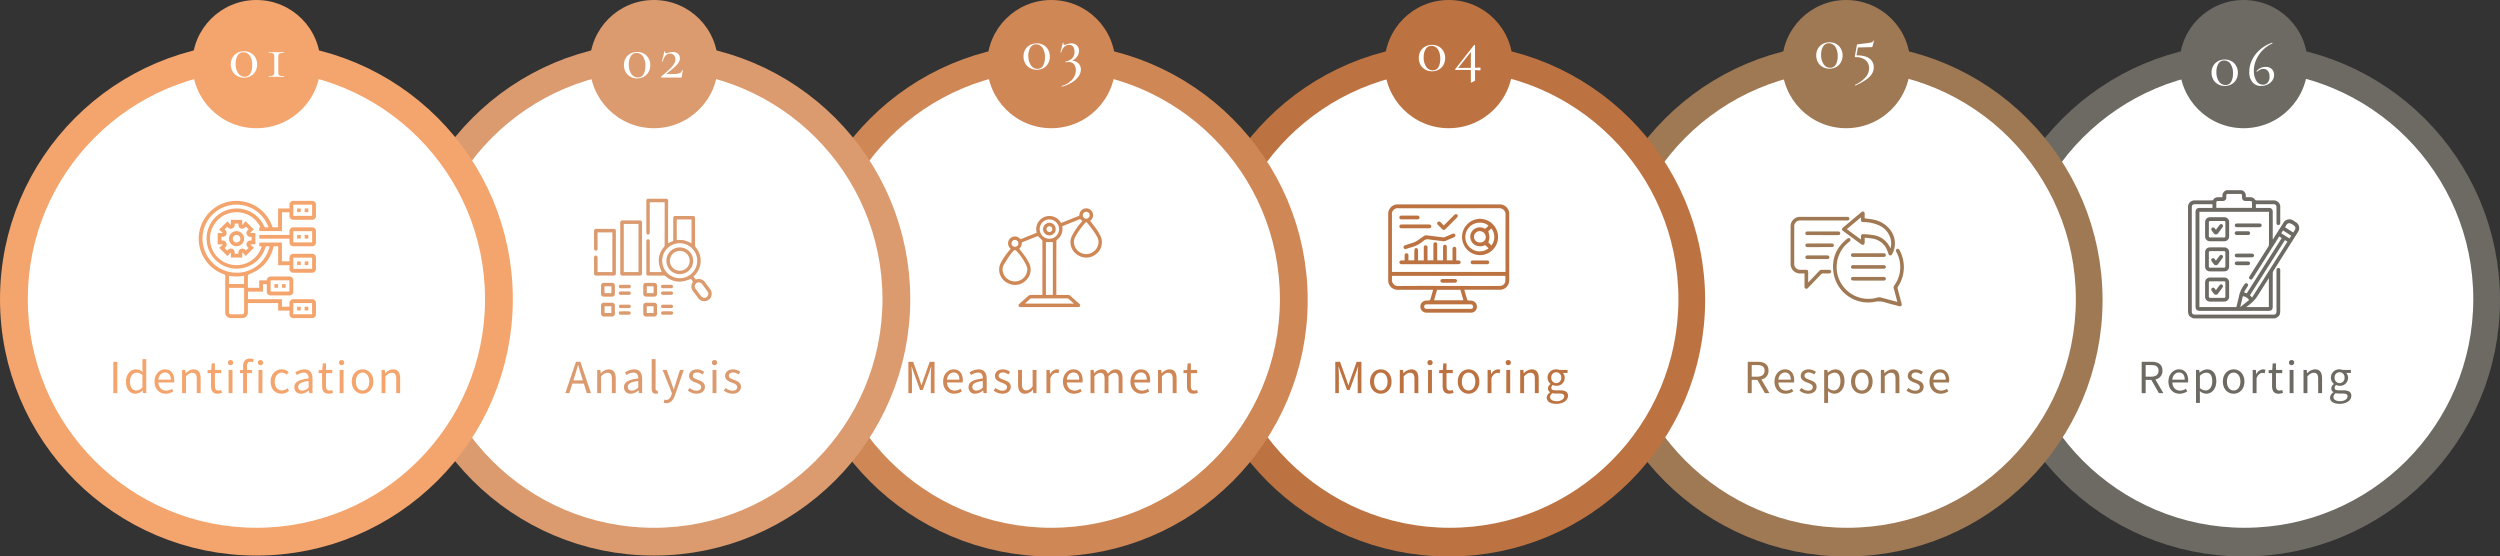 <svg xmlns="http://www.w3.org/2000/svg" xmlns:xlink="http://www.w3.org/1999/xlink" width="1170" height="260.428" viewBox="0 0 1170 260.428">
  <rect x="0" y="0" width="1170" height="260.428" fill="#333333" stroke="none"/>
  <defs>
    <clipPath id="clip-path">
      <rect id="Rectangle_65031" data-name="Rectangle 65031" width="54.873" height="54.876" fill="#f4a46d"/>
    </clipPath>
    <clipPath id="clip-path-2">
      <rect id="Rectangle_65032" data-name="Rectangle 65032" width="56.646" height="50.667" fill="#bc7341"/>
    </clipPath>
    <clipPath id="clip-path-3">
      <rect id="Rectangle_65034" data-name="Rectangle 65034" width="52.034" height="60" fill="#6d6963"/>
    </clipPath>
    <clipPath id="clip-path-4">
      <rect id="Rectangle_65035" data-name="Rectangle 65035" width="53" height="44.351" fill="#9f7854"/>
    </clipPath>
    <clipPath id="clip-path-5">
      <rect id="Rectangle_65036" data-name="Rectangle 65036" width="55.075" height="55.135" fill="#db9b6f"/>
    </clipPath>
    <clipPath id="clip-path-6">
      <rect id="Rectangle_65037" data-name="Rectangle 65037" width="48.126" height="46.214" fill="#cf8756"/>
    </clipPath>
  </defs>
  <g id="Group_114601" data-name="Group 114601" transform="translate(-315 -1012)">
    <g id="Ellipse_9646" data-name="Ellipse 9646" transform="translate(1245 1032.424)" fill="none" stroke="#6d6963" stroke-width="20">
      <ellipse cx="120" cy="120.002" rx="120" ry="120.002" stroke="none"/>
      <ellipse cx="120" cy="120.002" rx="110" ry="110.002" fill="none"/>
    </g>
    <circle id="Ellipse_9661" data-name="Ellipse 9661" cx="107" cy="107" r="107" transform="translate(1258.5 1045)" fill="#fff"/>
    <g id="Ellipse_9645" data-name="Ellipse 9645" transform="translate(1059 1032.424)" fill="none" stroke="#9f7854" stroke-width="20">
      <ellipse cx="120" cy="120.002" rx="120" ry="120.002" stroke="none"/>
      <ellipse cx="120" cy="120.002" rx="110" ry="110.002" fill="none"/>
    </g>
    <circle id="Ellipse_9660" data-name="Ellipse 9660" cx="107" cy="107" r="107" transform="translate(1072.5 1045)" fill="#fff"/>
    <g id="Ellipse_9644" data-name="Ellipse 9644" transform="translate(873 1032.424)" fill="none" stroke="#bc7341" stroke-width="20">
      <ellipse cx="120" cy="120.002" rx="120" ry="120.002" stroke="none"/>
      <ellipse cx="120" cy="120.002" rx="110" ry="110.002" fill="none"/>
    </g>
    <circle id="Ellipse_9659" data-name="Ellipse 9659" cx="107" cy="107" r="107" transform="translate(886.5 1045)" fill="#fff"/>
    <g id="Ellipse_9643" data-name="Ellipse 9643" transform="translate(687 1032.424)" fill="none" stroke="#cf8756" stroke-width="20">
      <ellipse cx="120" cy="120.002" rx="120" ry="120.002" stroke="none"/>
      <ellipse cx="120" cy="120.002" rx="110" ry="110.002" fill="none"/>
    </g>
    <circle id="Ellipse_9658" data-name="Ellipse 9658" cx="107" cy="107" r="107" transform="translate(700 1045)" fill="#fff"/>
    <g id="Ellipse_9642" data-name="Ellipse 9642" transform="translate(501 1032)" fill="none" stroke="#db9b6f" stroke-width="20">
      <ellipse cx="120" cy="120.002" rx="120" ry="120.002" stroke="none"/>
      <ellipse cx="120" cy="120.002" rx="110" ry="110.002" fill="none"/>
    </g>
    <circle id="Ellipse_9657" data-name="Ellipse 9657" cx="107" cy="107" r="107" transform="translate(514 1045)" fill="#fff"/>
    <g id="Ellipse_4662" data-name="Ellipse 4662" transform="translate(315 1032)" fill="none" stroke="#f4a46d" stroke-width="20">
      <ellipse cx="120" cy="120.002" rx="120" ry="120.002" stroke="none"/>
      <ellipse cx="120" cy="120.002" rx="110" ry="110.002" fill="none"/>
    </g>
    <circle id="Ellipse_9656" data-name="Ellipse 9656" cx="107" cy="107" r="107" transform="translate(328 1045)" fill="#fff"/>
    <path id="Path_313457" data-name="Path 313457" d="M-66.96,0h1.86V-14.68h-1.86Zm10.4.26a4.844,4.844,0,0,0,3.3-1.54h.06L-53.04,0h1.48V-15.92h-1.8v4.18l.08,1.88a4.418,4.418,0,0,0-3.06-1.28c-2.48,0-4.7,2.2-4.7,5.72C-61.04-1.8-59.28.26-56.56.26Zm.4-1.52c-1.92,0-3-1.56-3-4.18,0-2.48,1.38-4.16,3.14-4.16a3.891,3.891,0,0,1,2.66,1.14v5.7A3.8,3.8,0,0,1-56.16-1.26ZM-42.48.26a6.464,6.464,0,0,0,3.6-1.12l-.66-1.2a4.682,4.682,0,0,1-2.72.86c-2.06,0-3.48-1.48-3.6-3.8h7.32a7.105,7.105,0,0,0,.08-1.04c0-3.1-1.56-5.1-4.32-5.1-2.52,0-4.9,2.2-4.9,5.72C-47.68-1.84-45.36.26-42.48.26Zm-3.4-6.58c.22-2.12,1.58-3.36,3.12-3.36,1.7,0,2.7,1.18,2.7,3.36ZM-34.78,0h1.82V-7.88c1.1-1.1,1.86-1.66,2.98-1.66,1.44,0,2.06.86,2.06,2.9V0h1.82V-6.88c0-2.78-1.04-4.26-3.32-4.26A5.208,5.208,0,0,0-33.06-9.3h-.06l-.16-1.56h-1.5Zm16.64.26a6.837,6.837,0,0,0,2-.4L-16.5-1.5a3.847,3.847,0,0,1-1.24.28c-1.26,0-1.68-.76-1.68-2.1V-9.38h2.94v-1.48h-2.94v-3.06h-1.52l-.22,3.06-1.7.1v1.38h1.62v6.02C-21.24-1.2-20.46.26-18.14.26ZM-13.02,0h1.82V-10.86h-1.82Zm.92-13.1a1.155,1.155,0,0,0,1.22-1.22A1.145,1.145,0,0,0-12.1-15.5a1.145,1.145,0,0,0-1.22,1.18A1.155,1.155,0,0,0-12.1-13.1ZM-6.22,0H-4.4V-9.38h2.3v-1.48H-4.4v-1.72c0-1.4.5-2.14,1.54-2.14a3.083,3.083,0,0,1,1.22.28l.4-1.38a4.684,4.684,0,0,0-1.82-.36c-2.16,0-3.16,1.38-3.16,3.58v1.74l-1.48.1v1.38h1.48ZM.98,0H2.8V-10.86H.98ZM1.9-13.1a1.155,1.155,0,0,0,1.22-1.22A1.145,1.145,0,0,0,1.9-15.5,1.145,1.145,0,0,0,.68-14.32,1.155,1.155,0,0,0,1.9-13.1ZM11.76.26a5.266,5.266,0,0,0,3.52-1.38l-.8-1.22a3.829,3.829,0,0,1-2.56,1.08c-2,0-3.36-1.66-3.36-4.16s1.44-4.2,3.42-4.2a3.211,3.211,0,0,1,2.16.96l.94-1.2a4.643,4.643,0,0,0-3.18-1.28c-2.78,0-5.24,2.1-5.24,5.72C6.66-1.82,8.88.26,11.76.26Zm9.18,0a5.818,5.818,0,0,0,3.6-1.56h.06L24.76,0h1.5V-6.68c0-2.68-1.12-4.46-3.76-4.46a8.169,8.169,0,0,0-4.28,1.42l.72,1.26A5.983,5.983,0,0,1,22.2-9.62c1.78,0,2.24,1.34,2.24,2.74-4.62.52-6.68,1.7-6.68,4.06A2.944,2.944,0,0,0,20.94.26Zm.52-1.46c-1.08,0-1.92-.5-1.92-1.74,0-1.4,1.24-2.3,4.9-2.74v3.04A4.438,4.438,0,0,1,21.46-1.2ZM33.84.26a6.837,6.837,0,0,0,2-.4L35.48-1.5a3.847,3.847,0,0,1-1.24.28c-1.26,0-1.68-.76-1.68-2.1V-9.38H35.5v-1.48H32.56v-3.06H31.04l-.22,3.06-1.7.1v1.38h1.62v6.02C30.74-1.2,31.52.26,33.84.26ZM38.96,0h1.82V-10.86H38.96Zm.92-13.1a1.155,1.155,0,0,0,1.22-1.22,1.145,1.145,0,0,0-1.22-1.18,1.145,1.145,0,0,0-1.22,1.18A1.155,1.155,0,0,0,39.88-13.1ZM49.68.26c2.66,0,5.04-2.08,5.04-5.68,0-3.62-2.38-5.72-5.04-5.72s-5.04,2.1-5.04,5.72C44.64-1.82,47.02.26,49.68.26Zm0-1.52c-1.88,0-3.14-1.66-3.14-4.16s1.26-4.2,3.14-4.2,3.16,1.7,3.16,4.2S51.56-1.26,49.68-1.26ZM58.58,0H60.4V-7.88c1.1-1.1,1.86-1.66,2.98-1.66,1.44,0,2.06.86,2.06,2.9V0h1.82V-6.88c0-2.78-1.04-4.26-3.32-4.26A5.208,5.208,0,0,0,60.3-9.3h-.06l-.16-1.56h-1.5Z" transform="translate(435 1196)" fill="#f4a46d"/>
    <path id="Path_313458" data-name="Path 313458" d="M-36.95-8.2c.52-1.66,1-3.24,1.46-4.96h.08c.48,1.7.94,3.3,1.48,4.96l.7,2.24h-4.44ZM-41.43,0h1.88l1.42-4.48h5.36L-31.37,0h1.96l-4.98-14.68h-2.06Zm14.92,0h1.82V-7.88c1.1-1.1,1.86-1.66,2.98-1.66,1.44,0,2.06.86,2.06,2.9V0h1.82V-6.88c0-2.78-1.04-4.26-3.32-4.26A5.208,5.208,0,0,0-24.79-9.3h-.06l-.16-1.56h-1.5Zm15.72.26A5.818,5.818,0,0,0-7.19-1.3h.06L-6.97,0h1.5V-6.68c0-2.68-1.12-4.46-3.76-4.46a8.169,8.169,0,0,0-4.28,1.42l.72,1.26A5.983,5.983,0,0,1-9.53-9.62c1.78,0,2.24,1.34,2.24,2.74-4.62.52-6.68,1.7-6.68,4.06A2.944,2.944,0,0,0-10.79.26Zm.52-1.46c-1.08,0-1.92-.5-1.92-1.74,0-1.4,1.24-2.3,4.9-2.74v3.04A4.438,4.438,0,0,1-10.27-1.2ZM.91.26A2.8,2.8,0,0,0,1.97.1L1.71-1.3a1.6,1.6,0,0,1-.38.04c-.28,0-.52-.22-.52-.78V-15.92H-1.01V-2.16C-1.01-.62-.45.26.91.26ZM5.87,4.68c2.16,0,3.3-1.64,4.04-3.78l4.1-11.76H12.23L10.29-4.82c-.3.96-.62,2.06-.92,3.04h-.1c-.34-.98-.72-2.1-1.04-3.04L6.01-10.86H4.11L8.47.02,8.23.84C7.79,2.18,7.01,3.18,5.77,3.18A2.6,2.6,0,0,1,4.95,3L4.59,4.46A3.343,3.343,0,0,0,5.87,4.68ZM19.95.26c2.56,0,3.96-1.46,3.96-3.22,0-2.06-1.74-2.7-3.32-3.3-1.22-.46-2.34-.84-2.34-1.88,0-.84.64-1.56,2.02-1.56a3.976,3.976,0,0,1,2.46.96l.88-1.18a5.52,5.52,0,0,0-3.36-1.22c-2.36,0-3.76,1.36-3.76,3.08,0,1.84,1.66,2.58,3.18,3.14,1.2.46,2.48.94,2.48,2.06,0,.94-.7,1.7-2.14,1.7a4.926,4.926,0,0,1-3.22-1.28l-.9,1.2A6.551,6.551,0,0,0,19.95.26ZM27.47,0h1.82V-10.86H27.47Zm.92-13.1a1.155,1.155,0,0,0,1.22-1.22,1.145,1.145,0,0,0-1.22-1.18,1.145,1.145,0,0,0-1.22,1.18A1.155,1.155,0,0,0,28.39-13.1ZM36.81.26c2.56,0,3.96-1.46,3.96-3.22,0-2.06-1.74-2.7-3.32-3.3-1.22-.46-2.34-.84-2.34-1.88,0-.84.64-1.56,2.02-1.56a3.976,3.976,0,0,1,2.46.96l.88-1.18a5.52,5.52,0,0,0-3.36-1.22c-2.36,0-3.76,1.36-3.76,3.08,0,1.84,1.66,2.58,3.18,3.14,1.2.46,2.48.94,2.48,2.06,0,.94-.7,1.7-2.14,1.7a4.926,4.926,0,0,1-3.22-1.28l-.9,1.2A6.551,6.551,0,0,0,36.81.26Z" transform="translate(621 1196)" fill="#db9b6f"/>
    <path id="Path_313459" data-name="Path 313459" d="M-66.88,0h1.68V-8.12c0-1.26-.14-3.04-.22-4.32h.08l1.16,3.34,2.78,7.62h1.24l2.78-7.62,1.16-3.34h.08c-.1,1.28-.24,3.06-.24,4.32V0h1.74V-14.68h-2.24l-2.8,7.86c-.34,1.02-.66,2.04-1,3.06h-.1c-.36-1.02-.7-2.04-1.04-3.06l-2.82-7.86h-2.24Zm21.46.26a6.464,6.464,0,0,0,3.6-1.12l-.66-1.2a4.682,4.682,0,0,1-2.72.86c-2.06,0-3.48-1.48-3.6-3.8h7.32a7.105,7.105,0,0,0,.08-1.04c0-3.1-1.56-5.1-4.32-5.1-2.52,0-4.9,2.2-4.9,5.72C-50.62-1.84-48.3.26-45.42.26Zm-3.4-6.58c.22-2.12,1.58-3.36,3.12-3.36C-44-9.68-43-8.5-43-6.32ZM-35.54.26a5.818,5.818,0,0,0,3.6-1.56h.06l.16,1.3h1.5V-6.68c0-2.68-1.12-4.46-3.76-4.46a8.169,8.169,0,0,0-4.28,1.42l.72,1.26a5.983,5.983,0,0,1,3.26-1.16c1.78,0,2.24,1.34,2.24,2.74-4.62.52-6.68,1.7-6.68,4.06A2.944,2.944,0,0,0-35.54.26Zm.52-1.46c-1.08,0-1.92-.5-1.92-1.74,0-1.4,1.24-2.3,4.9-2.74v3.04A4.438,4.438,0,0,1-35.02-1.2ZM-22.92.26c2.56,0,3.96-1.46,3.96-3.22,0-2.06-1.74-2.7-3.32-3.3-1.22-.46-2.34-.84-2.34-1.88,0-.84.64-1.56,2.02-1.56a3.976,3.976,0,0,1,2.46.96l.88-1.18a5.52,5.52,0,0,0-3.36-1.22c-2.36,0-3.76,1.36-3.76,3.08,0,1.84,1.66,2.58,3.18,3.14,1.2.46,2.48.94,2.48,2.06,0,.94-.7,1.7-2.14,1.7a4.926,4.926,0,0,1-3.22-1.28l-.9,1.2A6.551,6.551,0,0,0-22.92.26Zm10.68,0A4.659,4.659,0,0,0-8.64-1.7h.06L-8.44,0h1.52V-10.86H-8.74v7.7c-1.04,1.3-1.82,1.84-2.94,1.84-1.44,0-2.04-.86-2.04-2.88v-6.66h-1.82v6.88C-15.54-1.22-14.52.26-12.24.26ZM-2.26,0H-.44V-6.98C.28-8.84,1.4-9.48,2.3-9.48a2.57,2.57,0,0,1,1.06.18l.34-1.6a2.315,2.315,0,0,0-1.16-.24A3.75,3.75,0,0,0-.54-8.88H-.6l-.16-1.98h-1.5ZM10.66.26a6.464,6.464,0,0,0,3.6-1.12l-.66-1.2a4.682,4.682,0,0,1-2.72.86C8.82-1.2,7.4-2.68,7.28-5H14.6a7.105,7.105,0,0,0,.08-1.04c0-3.1-1.56-5.1-4.32-5.1-2.52,0-4.9,2.2-4.9,5.72C5.46-1.84,7.78.26,10.66.26ZM7.26-6.32c.22-2.12,1.58-3.36,3.12-3.36,1.7,0,2.7,1.18,2.7,3.36ZM18.36,0h1.82V-7.88a4.011,4.011,0,0,1,2.74-1.66c1.38,0,2.02.86,2.02,2.9V0h1.82V-7.88A4.011,4.011,0,0,1,29.5-9.54c1.38,0,2.02.86,2.02,2.9V0h1.82V-6.88c0-2.78-1.06-4.26-3.3-4.26-1.32,0-2.46.86-3.58,2.08a2.864,2.864,0,0,0-3-2.08,4.772,4.772,0,0,0-3.38,1.86h-.06l-.16-1.58h-1.5Zm23.9.26a6.464,6.464,0,0,0,3.6-1.12l-.66-1.2a4.682,4.682,0,0,1-2.72.86C40.42-1.2,39-2.68,38.88-5H46.2a7.105,7.105,0,0,0,.08-1.04c0-3.1-1.56-5.1-4.32-5.1-2.52,0-4.9,2.2-4.9,5.72C37.06-1.84,39.38.26,42.26.26Zm-3.4-6.58c.22-2.12,1.58-3.36,3.12-3.36,1.7,0,2.7,1.18,2.7,3.36ZM49.96,0h1.82V-7.88c1.1-1.1,1.86-1.66,2.98-1.66,1.44,0,2.06.86,2.06,2.9V0h1.82V-6.88c0-2.78-1.04-4.26-3.32-4.26A5.208,5.208,0,0,0,51.68-9.3h-.06l-.16-1.56h-1.5ZM66.6.26a6.837,6.837,0,0,0,2-.4L68.24-1.5A3.847,3.847,0,0,1,67-1.22c-1.26,0-1.68-.76-1.68-2.1V-9.38h2.94v-1.48H65.32v-3.06H63.8l-.22,3.06-1.7.1v1.38H63.5v6.02C63.5-1.2,64.28.26,66.6.26Z" transform="translate(807 1196)" fill="#cf8756"/>
    <path id="Path_313460" data-name="Path 313460" d="M-53.59,0h1.68V-8.12c0-1.26-.14-3.04-.22-4.32h.08l1.16,3.34,2.78,7.62h1.24l2.78-7.62,1.16-3.34h.08c-.1,1.28-.24,3.06-.24,4.32V0h1.74V-14.68h-2.24l-2.8,7.86c-.34,1.02-.66,2.04-1,3.06h-.1c-.36-1.02-.7-2.04-1.04-3.06l-2.82-7.86h-2.24Zm21.3.26c2.66,0,5.04-2.08,5.04-5.68,0-3.62-2.38-5.72-5.04-5.72s-5.04,2.1-5.04,5.72C-37.33-1.82-34.95.26-32.29.26Zm0-1.52c-1.88,0-3.14-1.66-3.14-4.16s1.26-4.2,3.14-4.2,3.16,1.7,3.16,4.2S-30.41-1.26-32.29-1.26ZM-23.39,0h1.82V-7.88c1.1-1.1,1.86-1.66,2.98-1.66,1.44,0,2.06.86,2.06,2.9V0h1.82V-6.88c0-2.78-1.04-4.26-3.32-4.26A5.208,5.208,0,0,0-21.67-9.3h-.06l-.16-1.56h-1.5Zm13.22,0h1.82V-10.86h-1.82Zm.92-13.1a1.155,1.155,0,0,0,1.22-1.22A1.145,1.145,0,0,0-9.25-15.5a1.145,1.145,0,0,0-1.22,1.18A1.155,1.155,0,0,0-9.25-13.1ZM-.25.26a6.837,6.837,0,0,0,2-.4L1.39-1.5a3.847,3.847,0,0,1-1.24.28c-1.26,0-1.68-.76-1.68-2.1V-9.38H1.41v-1.48H-1.53v-3.06H-3.05l-.22,3.06-1.7.1v1.38h1.62v6.02C-3.35-1.2-2.57.26-.25.26Zm9.04,0c2.66,0,5.04-2.08,5.04-5.68,0-3.62-2.38-5.72-5.04-5.72S3.75-9.04,3.75-5.42C3.75-1.82,6.13.26,8.79.26Zm0-1.52c-1.88,0-3.14-1.66-3.14-4.16s1.26-4.2,3.14-4.2,3.16,1.7,3.16,4.2S10.67-1.26,8.79-1.26ZM17.69,0h1.82V-6.98c.72-1.86,1.84-2.5,2.74-2.5a2.569,2.569,0,0,1,1.06.18l.34-1.6a2.315,2.315,0,0,0-1.16-.24,3.75,3.75,0,0,0-3.08,2.26h-.06l-.16-1.98h-1.5Zm8.76,0h1.82V-10.86H26.45Zm.92-13.1a1.155,1.155,0,0,0,1.22-1.22,1.145,1.145,0,0,0-1.22-1.18,1.145,1.145,0,0,0-1.22,1.18A1.155,1.155,0,0,0,27.37-13.1ZM32.95,0h1.82V-7.88c1.1-1.1,1.86-1.66,2.98-1.66,1.44,0,2.06.86,2.06,2.9V0h1.82V-6.88c0-2.78-1.04-4.26-3.32-4.26A5.208,5.208,0,0,0,34.67-9.3h-.06l-.16-1.56h-1.5ZM49.83,5c3.36,0,5.5-1.74,5.5-3.76,0-1.78-1.28-2.58-3.8-2.58H49.41c-1.46,0-1.9-.48-1.9-1.18a1.617,1.617,0,0,1,.7-1.3,3.777,3.777,0,0,0,1.62.38,3.724,3.724,0,0,0,3.96-3.78,3.1,3.1,0,0,0-.88-2.24h2.22v-1.4H51.35a4.48,4.48,0,0,0-1.52-.28,3.868,3.868,0,0,0-4.08,3.88,3.813,3.813,0,0,0,1.42,2.92v.08a2.65,2.65,0,0,0-1.22,2.02,1.964,1.964,0,0,0,1,1.78v.08a3.048,3.048,0,0,0-1.6,2.46C45.35,3.96,47.17,5,49.83,5Zm0-9.68a2.38,2.38,0,0,1-2.32-2.58A2.322,2.322,0,0,1,49.83-9.8a2.333,2.333,0,0,1,2.32,2.54A2.391,2.391,0,0,1,49.83-4.68Zm.26,8.44c-1.96,0-3.14-.76-3.14-1.92A2.264,2.264,0,0,1,48.05,0a6.108,6.108,0,0,0,1.4.18h1.88c1.44,0,2.22.34,2.22,1.34C53.55,2.66,52.17,3.76,50.09,3.76Z" transform="translate(993.5 1196)" fill="#bc7341"/>
    <path id="Path_313461" data-name="Path 313461" d="M-46.56,0h1.86V-6.22h2.64L-38.5,0h2.1l-3.76-6.42a3.976,3.976,0,0,0,3.32-4.12c0-3.06-2.14-4.14-5.12-4.14h-4.6Zm1.86-7.72v-5.44h2.46c2.3,0,3.56.68,3.56,2.62,0,1.9-1.26,2.82-3.56,2.82ZM-28.84.26a6.464,6.464,0,0,0,3.6-1.12l-.66-1.2a4.682,4.682,0,0,1-2.72.86c-2.06,0-3.48-1.48-3.6-3.8h7.32a7.105,7.105,0,0,0,.08-1.04c0-3.1-1.56-5.1-4.32-5.1-2.52,0-4.9,2.2-4.9,5.72C-34.04-1.84-31.72.26-28.84.26Zm-3.4-6.58c.22-2.12,1.58-3.36,3.12-3.36,1.7,0,2.7,1.18,2.7,3.36ZM-18.3.26c2.56,0,3.96-1.46,3.96-3.22,0-2.06-1.74-2.7-3.32-3.3C-18.88-6.72-20-7.1-20-8.14c0-.84.64-1.56,2.02-1.56a3.976,3.976,0,0,1,2.46.96l.88-1.18A5.52,5.52,0,0,0-18-11.14c-2.36,0-3.76,1.36-3.76,3.08,0,1.84,1.66,2.58,3.18,3.14,1.2.46,2.48.94,2.48,2.06,0,.94-.7,1.7-2.14,1.7a4.926,4.926,0,0,1-3.22-1.28l-.9,1.2A6.551,6.551,0,0,0-18.3.26Zm7.52,4.32h1.82V.9L-9-1A4.9,4.9,0,0,0-6,.26c2.5,0,4.72-2.14,4.72-5.86,0-3.34-1.52-5.54-4.32-5.54A5.791,5.791,0,0,0-9.06-9.62h-.06l-.16-1.24h-1.5ZM-6.3-1.26A4.209,4.209,0,0,1-8.96-2.4V-8.1A4.528,4.528,0,0,1-6.04-9.6c2.06,0,2.86,1.62,2.86,4.02C-3.18-2.88-4.5-1.26-6.3-1.26ZM6.84.26c2.66,0,5.04-2.08,5.04-5.68,0-3.62-2.38-5.72-5.04-5.72S1.8-9.04,1.8-5.42C1.8-1.82,4.18.26,6.84.26Zm0-1.52C4.96-1.26,3.7-2.92,3.7-5.42s1.26-4.2,3.14-4.2S10-7.92,10-5.42,8.72-1.26,6.84-1.26ZM15.74,0h1.82V-7.88c1.1-1.1,1.86-1.66,2.98-1.66,1.44,0,2.06.86,2.06,2.9V0h1.82V-6.88c0-2.78-1.04-4.26-3.32-4.26A5.208,5.208,0,0,0,17.46-9.3H17.4l-.16-1.56h-1.5ZM31.8.26c2.56,0,3.96-1.46,3.96-3.22,0-2.06-1.74-2.7-3.32-3.3-1.22-.46-2.34-.84-2.34-1.88,0-.84.64-1.56,2.02-1.56a3.976,3.976,0,0,1,2.46.96l.88-1.18a5.52,5.52,0,0,0-3.36-1.22c-2.36,0-3.76,1.36-3.76,3.08,0,1.84,1.66,2.58,3.18,3.14,1.2.46,2.48.94,2.48,2.06,0,.94-.7,1.7-2.14,1.7a4.926,4.926,0,0,1-3.22-1.28l-.9,1.2A6.551,6.551,0,0,0,31.8.26Zm11.9,0A6.464,6.464,0,0,0,47.3-.86l-.66-1.2a4.682,4.682,0,0,1-2.72.86c-2.06,0-3.48-1.48-3.6-3.8h7.32a7.105,7.105,0,0,0,.08-1.04c0-3.1-1.56-5.1-4.32-5.1-2.52,0-4.9,2.2-4.9,5.72C38.5-1.84,40.82.26,43.7.26ZM40.3-6.32c.22-2.12,1.58-3.36,3.12-3.36,1.7,0,2.7,1.18,2.7,3.36Z" transform="translate(1179.5 1196)" fill="#9f7854"/>
    <path id="Path_313462" data-name="Path 313462" d="M-48.19,0h1.86V-6.22h2.64L-40.13,0h2.1l-3.76-6.42a3.976,3.976,0,0,0,3.32-4.12c0-3.06-2.14-4.14-5.12-4.14h-4.6Zm1.86-7.72v-5.44h2.46c2.3,0,3.56.68,3.56,2.62,0,1.9-1.26,2.82-3.56,2.82ZM-30.47.26a6.464,6.464,0,0,0,3.6-1.12l-.66-1.2a4.682,4.682,0,0,1-2.72.86c-2.06,0-3.48-1.48-3.6-3.8h7.32a7.105,7.105,0,0,0,.08-1.04c0-3.1-1.56-5.1-4.32-5.1-2.52,0-4.9,2.2-4.9,5.72C-35.67-1.84-33.35.26-30.47.26Zm-3.4-6.58c.22-2.12,1.58-3.36,3.12-3.36,1.7,0,2.7,1.18,2.7,3.36Zm11.1,10.9h1.82V.9L-20.99-1a4.9,4.9,0,0,0,3,1.26c2.5,0,4.72-2.14,4.72-5.86,0-3.34-1.52-5.54-4.32-5.54a5.791,5.791,0,0,0-3.46,1.52h-.06l-.16-1.24h-1.5Zm4.48-5.84A4.209,4.209,0,0,1-20.95-2.4V-8.1a4.528,4.528,0,0,1,2.92-1.5c2.06,0,2.86,1.62,2.86,4.02C-15.17-2.88-16.49-1.26-18.29-1.26ZM-5.15.26C-2.49.26-.11-1.82-.11-5.42c0-3.62-2.38-5.72-5.04-5.72s-5.04,2.1-5.04,5.72C-10.19-1.82-7.81.26-5.15.26Zm0-1.52c-1.88,0-3.14-1.66-3.14-4.16s1.26-4.2,3.14-4.2,3.16,1.7,3.16,4.2S-3.27-1.26-5.15-1.26ZM3.75,0H5.57V-6.98c.72-1.86,1.84-2.5,2.74-2.5a2.57,2.57,0,0,1,1.06.18l.34-1.6a2.315,2.315,0,0,0-1.16-.24A3.75,3.75,0,0,0,5.47-8.88H5.41l-.16-1.98H3.75ZM15.93.26a6.837,6.837,0,0,0,2-.4L17.57-1.5a3.847,3.847,0,0,1-1.24.28c-1.26,0-1.68-.76-1.68-2.1V-9.38h2.94v-1.48H14.65v-3.06H13.13l-.22,3.06-1.7.1v1.38h1.62v6.02C12.83-1.2,13.61.26,15.93.26ZM21.05,0h1.82V-10.86H21.05Zm.92-13.1a1.155,1.155,0,0,0,1.22-1.22,1.145,1.145,0,0,0-1.22-1.18,1.145,1.145,0,0,0-1.22,1.18A1.155,1.155,0,0,0,21.97-13.1ZM27.55,0h1.82V-7.88c1.1-1.1,1.86-1.66,2.98-1.66,1.44,0,2.06.86,2.06,2.9V0h1.82V-6.88c0-2.78-1.04-4.26-3.32-4.26A5.208,5.208,0,0,0,29.27-9.3h-.06l-.16-1.56h-1.5ZM44.43,5c3.36,0,5.5-1.74,5.5-3.76,0-1.78-1.28-2.58-3.8-2.58H44.01c-1.46,0-1.9-.48-1.9-1.18a1.617,1.617,0,0,1,.7-1.3,3.777,3.777,0,0,0,1.62.38,3.724,3.724,0,0,0,3.96-3.78,3.1,3.1,0,0,0-.88-2.24h2.22v-1.4H45.95a4.48,4.48,0,0,0-1.52-.28,3.868,3.868,0,0,0-4.08,3.88,3.813,3.813,0,0,0,1.42,2.92v.08a2.65,2.65,0,0,0-1.22,2.02,1.964,1.964,0,0,0,1,1.78v.08a3.048,3.048,0,0,0-1.6,2.46C39.95,3.96,41.77,5,44.43,5Zm0-9.68a2.38,2.38,0,0,1-2.32-2.58A2.322,2.322,0,0,1,44.43-9.8a2.333,2.333,0,0,1,2.32,2.54A2.391,2.391,0,0,1,44.43-4.68Zm.26,8.44c-1.96,0-3.14-.76-3.14-1.92A2.264,2.264,0,0,1,42.65,0a6.108,6.108,0,0,0,1.4.18h1.88c1.44,0,2.22.34,2.22,1.34C48.15,2.66,46.77,3.76,44.69,3.76Z" transform="translate(1365.5 1196)" fill="#6d6963"/>
    <g id="Group_113824" data-name="Group 113824" transform="translate(0 -12)">
      <g id="Group_113823" data-name="Group 113823" transform="translate(408 1118)">
        <g id="Group_113822" data-name="Group 113822" clip-path="url(#clip-path)">
          <path id="Path_312720" data-name="Path 312720" d="M23.015,40.7H28.3V37.188h3.5c.356-1.4.869-1.787,2.281-1.787q4.092,0,8.184,0a1.788,1.788,0,0,1,1.985,1.984q.006,2.461,0,4.922a1.778,1.778,0,0,1-1.917,1.941q-4.286.008-8.571,0a1.77,1.77,0,0,1-1.9-1.9c-.007-1.069,0-2.139-.005-3.208a1.268,1.268,0,0,0-.023-.152H30.106v3.478H23.057v3.548h15.87v3.509h3.555c0-.524,0-1.052,0-1.58a1.776,1.776,0,0,1,1.884-1.917q4.313-.01,8.627,0a1.759,1.759,0,0,1,1.874,1.871q.013,2.544,0,5.088a1.771,1.771,0,0,1-1.915,1.887q-4.286.008-8.571,0a1.771,1.771,0,0,1-1.9-1.9c0-.515,0-1.031,0-1.607h-5.3V47.821H23.014v.516c0,1.272.009,2.544,0,3.816a2.645,2.645,0,0,1-2.735,2.716q-2.571.015-5.143,0A2.644,2.644,0,0,1,12.4,52.1q-.008-8.406.009-16.813a.805.805,0,0,0-.64-.928A17.683,17.683,0,1,1,34.41,11.939a.565.565,0,0,0,.664.462c.677-.032,1.356-.009,2.075-.009V3.57h5.332c0-.586,0-1.113,0-1.64A1.785,1.785,0,0,1,44.412,0Q48.67,0,52.928,0a1.776,1.776,0,0,1,1.94,1.917q.01,2.516,0,5.033a1.769,1.769,0,0,1-1.9,1.9q-4.286.009-8.571,0a1.771,1.771,0,0,1-1.909-1.893c-.005-.53,0-1.06,0-1.617H38.963v8.788H28.351v-1.7l.544-.08c-.333-.56-.619-1.113-.971-1.621a11.983,11.983,0,0,0-7.817-5.165,12.385,12.385,0,1,0,9.42,15.691H28.356V19.5H38.925v8.791h3.557c0-.508,0-1.033,0-1.559a1.792,1.792,0,0,1,1.965-1.948q4.23,0,8.461,0a1.782,1.782,0,0,1,1.961,1.952q.007,2.489,0,4.977a1.779,1.779,0,0,1-1.941,1.917q-4.258.006-8.516,0A1.776,1.776,0,0,1,42.482,31.7c0-.513,0-1.027,0-1.6H37.187V21.244c-.675,0-1.313-.021-1.948.02-.109.007-.254.263-.294.425A17.251,17.251,0,0,1,27.33,32.533a40.44,40.44,0,0,1-3.9,1.923c-.164.081-.4.263-.4.4-.026,1.931-.018,3.862-.018,5.843M33.182,21.241a7.422,7.422,0,0,1-.98-.008c-.584-.082-.837.114-1.025.716a14.085,14.085,0,1,1-.539-10.014c.082.174.247.419.393.433.535.052,1.079.021,1.642.021A15.905,15.905,0,0,0,1.792,18.533,15.991,15.991,0,0,0,16.944,33.616,15.771,15.771,0,0,0,33.182,21.241M14.2,40.732a1.7,1.7,0,0,0-.033.21q0,5.58,0,11.16c0,.671.347.993,1.044,1,1.6.007,3.2,0,4.806,0,.945,0,1.225-.275,1.225-1.207q0-5.331,0-10.663c0-.16-.017-.319-.028-.5ZM44.291,7.037H53.07V1.8H44.291Zm0,24.78H53.07V26.575H44.291ZM33.658,42.442h8.78V37.2h-8.78ZM44.275,53.061h8.78V47.82h-8.78ZM21.213,38.915v-3.87a17.662,17.662,0,0,1-7.019,0v3.869Z" transform="translate(0 0)" fill="#f4a46d"/>
          <path id="Path_312721" data-name="Path 312721" d="M64.858,60.965c.234.267.484.562.746.846.246.266.5.52.852.877v-2.41h5.309v2.256l.127.086,1.448-1.713L77.221,64.8l-1.658,1.471.1.153h2.267v5.31H75.682l-.081.123,1.688,1.478L73.4,77.2l-1.462-1.668-.148.1V77.9H66.486V75.489l-1.6,1.759-3.87-3.878,1.667-1.462-.1-.147H60.312V66.452h2.255l.082-.123-1.707-1.448,3.916-3.916M64.765,74.7a1.985,1.985,0,0,1,2.358-.839c1.023.414,1.178,1.311,1.125,2.266h1.768a1.969,1.969,0,0,1,1.02-2.226,1.932,1.932,0,0,1,2.4.739l1.318-1.187c-.733-.639-1.25-1.342-.866-2.336.4-1.037,1.287-1.21,2.284-1.146V68.194A1.945,1.945,0,0,1,73.9,67.1c-.419-1.006.1-1.734.941-2.459a8.222,8.222,0,0,1-.723-.578,6.8,6.8,0,0,1-.526-.661c-1.159,1.038-1.609,1.21-2.365.948-1.108-.385-1.28-1.3-1.234-2.3H68.234a1.979,1.979,0,0,1-1.021,2.226,1.953,1.953,0,0,1-2.426-.768l-1.28,1.223a1.984,1.984,0,0,1,.853,2.33c-.4,1.035-1.287,1.209-2.282,1.146v1.781a1.94,1.94,0,0,1,2.267,1.091,1.972,1.972,0,0,1-.836,2.37L64.765,74.7" transform="translate(-51.419 -51.39)" fill="#f4a46d"/>
          <path id="Path_312722" data-name="Path 312722" d="M206.422,89.332H192.294V87.6h14.128c0-.583,0-1.11,0-1.636a1.784,1.784,0,0,1,1.927-1.929q4.256-.007,8.512,0A1.782,1.782,0,0,1,218.809,86q.006,2.46,0,4.92a1.784,1.784,0,0,1-1.949,1.963q-4.256.006-8.512,0a1.777,1.777,0,0,1-1.925-1.932c0-.513,0-1.026,0-1.616m10.594-3.492h-8.78v5.242h8.78Z" transform="translate(-163.941 -71.64)" fill="#f4a46d"/>
          <rect id="Rectangle_65021" data-name="Rectangle 65021" width="1.721" height="1.691" transform="translate(46.04 3.576)" fill="#f4a46d"/>
          <rect id="Rectangle_65022" data-name="Rectangle 65022" width="1.702" height="1.712" transform="translate(49.589 3.566)" fill="#f4a46d"/>
          <rect id="Rectangle_65023" data-name="Rectangle 65023" width="1.701" height="1.706" transform="translate(46.047 28.348)" fill="#f4a46d"/>
          <rect id="Rectangle_65024" data-name="Rectangle 65024" width="1.705" height="1.702" transform="translate(49.597 28.348)" fill="#f4a46d"/>
          <rect id="Rectangle_65025" data-name="Rectangle 65025" width="1.689" height="1.718" transform="translate(35.438 38.952)" fill="#f4a46d"/>
          <rect id="Rectangle_65026" data-name="Rectangle 65026" width="1.707" height="1.717" transform="translate(38.978 38.972)" fill="#f4a46d"/>
          <rect id="Rectangle_65027" data-name="Rectangle 65027" width="1.698" height="1.708" transform="translate(46.052 49.587)" fill="#f4a46d"/>
          <rect id="Rectangle_65028" data-name="Rectangle 65028" width="1.698" height="1.708" transform="translate(49.591 49.587)" fill="#f4a46d"/>
          <path id="Path_312723" data-name="Path 312723" d="M103.156,99.6a3.538,3.538,0,1,1-3.542-3.548,3.549,3.549,0,0,1,3.542,3.548m-3.543,1.759A1.768,1.768,0,1,0,97.851,99.6a1.784,1.784,0,0,0,1.763,1.759" transform="translate(-81.914 -81.89)" fill="#f4a46d"/>
          <rect id="Rectangle_65029" data-name="Rectangle 65029" width="1.721" height="1.692" transform="translate(46.06 15.966)" fill="#f4a46d"/>
          <rect id="Rectangle_65030" data-name="Rectangle 65030" width="1.721" height="1.691" transform="translate(49.59 15.975)" fill="#f4a46d"/>
        </g>
      </g>
      <rect id="Rectangle_59847" data-name="Rectangle 59847" width="60" height="60" transform="translate(405 1115)" fill="none"/>
    </g>
    <g id="Group_113830" data-name="Group 113830" transform="translate(382 4)">
      <g id="Group_113827" data-name="Group 113827" transform="translate(582.677 1103.667)">
        <g id="Group_113826" data-name="Group 113826" clip-path="url(#clip-path-2)">
          <path id="Path_312724" data-name="Path 312724" d="M35.61,39.943c.471,1.623.911,3.173,1.386,4.713a.649.649,0,0,0,.479.31c.565.059,1.147,0,1.7.092a2.831,2.831,0,0,1,2.338,3.049,2.72,2.72,0,0,1-2.782,2.552q-10.413.018-20.826,0a2.811,2.811,0,0,1-2.852-2.809,2.841,2.841,0,0,1,2.8-2.865c.114-.005.228,0,.342,0,1.379,0,1.382,0,1.758-1.3.354-1.22.7-2.441,1.073-3.737h-.706q-7.789,0-15.577,0A4.43,4.43,0,0,1,0,35.207Q0,19.97,0,4.733A4.436,4.436,0,0,1,4.757,0q23.565,0,47.13,0a4.435,4.435,0,0,1,4.757,4.729q0,15.237,0,30.474A4.427,4.427,0,0,1,51.9,39.943q-7.789,0-15.577,0Zm19.283-8.355v-.634c0-8.712-.019-17.423.016-26.134a2.877,2.877,0,0,0-3.036-3.05q-23.563.053-47.126.021a2.694,2.694,0,0,0-2.995,3q0,13.1,0,26.191v.611Zm-.07,1.85H1.753c0,.565.031,1.1-.006,1.621a2.839,2.839,0,0,0,3.127,3.128c6.047-.07,12.095-.05,18.142-.052,4.069,0,8.139.026,12.209.03q8.3.008,16.6,0c.209,0,.419,0,.627-.018A2.51,2.51,0,0,0,54.8,36.022a20.57,20.57,0,0,0,.021-2.584M35.189,44.867l-1.418-4.9h-10.9l-1.417,4.9Zm-6.862,4.008h9.978c.171,0,.343.007.513-.006A.93.93,0,0,0,39.74,47.8c-.043-.669-.492-1.03-1.3-1.03q-10.149,0-20.3,0a2.746,2.746,0,0,0-.455.02,1.044,1.044,0,0,0-.015,2.056,3.8,3.8,0,0,0,.625.026q5.017,0,10.035,0" transform="translate(0 -0.001)" fill="#bc7341"/>
          <path id="Path_312725" data-name="Path 312725" d="M242.869,52.829a8.516,8.516,0,0,1-8.683,8.471,8.5,8.5,0,0,1,.152-16.992,8.525,8.525,0,0,1,8.53,8.522M238.421,58.1c-.476-.445-.936-.9-1.425-1.313a.544.544,0,0,0-.478-.07,4.747,4.747,0,0,1-2.725.386,4.242,4.242,0,0,1-3.624-2.824,4.184,4.184,0,0,1,.843-4.513,4.41,4.41,0,0,1,5.364-.975c.169.083.47.145.582.056.5-.4.959-.854,1.437-1.292-2.377-2.166-6.53-1.868-8.906.538A6.719,6.719,0,0,0,238.421,58.1m-3.945-2.726a2.507,2.507,0,0,0,2.641-2.527,2.833,2.833,0,0,0-2.812-2.777,2.655,2.655,0,1,0,.171,5.3m3.8-5.171a12.255,12.255,0,0,1,.571,2.6,11.668,11.668,0,0,1-.518,2.507l1.415,1.484a6.444,6.444,0,0,0-.043-7.979l-1.424,1.39" transform="translate(-191.446 -37.565)" fill="#bc7341"/>
          <path id="Path_312726" data-name="Path 312726" d="M43.126,124.977H45.8V124.3c0-1.788-.006-3.575,0-5.363,0-.718.455-1.135,1.063-.992.533.125.7.516.694,1.031-.009,1.769,0,3.537,0,5.306v.671H50.3v-.614q0-3.28,0-6.561a2.73,2.73,0,0,1,.018-.512.849.849,0,0,1,.86-.765.833.833,0,0,1,.878.738,2.949,2.949,0,0,1,.03.568q0,3.252,0,6.5v.652H54.8c.009-.2.027-.405.027-.606,0-1.883,0-3.766,0-5.648,0-.662.323-1.049.854-1.062.551-.014.885.389.9,1.079,0,.133,0,.266,0,.4v5.839H59.25v-.635c0-1.54-.005-3.081,0-4.621,0-.7.337-1.09.894-1.082s.868.4.869,1.1c0,1.729,0,3.457,0,5.269.294,0,.552,0,.811,0,.8,0,1.22.3,1.228.866s-.414.887-1.2.887q-4.022,0-8.043,0H35.727a4.44,4.44,0,0,1-.57-.013.866.866,0,0,1,.01-1.722c.527-.032,1.058-.007,1.673-.007,0-.656,0-1.256,0-1.856,0-.209-.012-.42.006-.627a.917.917,0,0,1,.918-.9.9.9,0,0,1,.855.9c.025.8.007,1.593.007,2.429h2.716c.01-.166.029-.347.029-.527,0-.989,0-1.978,0-2.967,0-1.806.174-2.242.891-2.229s.862.424.862,2.258Z" transform="translate(-29.155 -98.778)" fill="#bc7341"/>
          <path id="Path_312727" data-name="Path 312727" d="M66.067,93.369l-6.373-.778a2.3,2.3,0,0,1-.394-.058,3.081,3.081,0,0,0-3.063.8,14.479,14.479,0,0,1-5.845,2.935c-.679.175-1.335.434-2.006.642a.906.906,0,0,1-1.227-.491.889.889,0,0,1,.675-1.179c1.114-.377,2.224-.772,3.354-1.1a8.655,8.655,0,0,0,2.88-1.435c.772-.584,1.612-1.08,2.374-1.677a2.174,2.174,0,0,1,1.752-.427q3.7.482,7.409.9a1.73,1.73,0,0,0,.816-.123c1.195-.487,2.378-1,3.564-1.512a.908.908,0,0,1,1.183.218.865.865,0,0,1-.394,1.364c-1.389.613-2.788,1.2-4.188,1.789a2.607,2.607,0,0,1-.515.119" transform="translate(-39.934 -76.101)" fill="#bc7341"/>
          <path id="Path_312728" data-name="Path 312728" d="M41.888,63.44q-3.133,0-6.267,0a2.229,2.229,0,0,1-.51-.025.831.831,0,0,1-.712-.839.8.8,0,0,1,.663-.87,3.012,3.012,0,0,1,.678-.053q6.125,0,12.25,0c.9,0,1.331.282,1.35.872.019.614-.427.916-1.354.917h-6.1" transform="translate(-29.165 -52.27)" fill="#bc7341"/>
          <path id="Path_312729" data-name="Path 312729" d="M153.808,35.125c1.621-1.628,3.174-3.188,4.728-4.748.634-.636,1.136-.74,1.56-.331.44.425.336.938-.325,1.6l-5,5c-.8.8-1.107.8-1.925-.02-.578-.577-1.159-1.151-1.732-1.734a.919.919,0,0,1-.108-1.4c.39-.366.882-.321,1.352.146s.927.952,1.446,1.487" transform="translate(-127.801 -25.268)" fill="#bc7341"/>
          <path id="Path_312730" data-name="Path 312730" d="M39.092,34.421c1.235,0,2.47,0,3.7,0,.643,0,1.033.347,1.028.884a.87.87,0,0,1-.987.864q-3.733.012-7.466,0c-.632,0-.984-.323-1-.852s.37-.892,1.011-.9c1.235-.006,2.47,0,3.7,0" transform="translate(-29.145 -29.183)" fill="#bc7341"/>
          <path id="Path_312731" data-name="Path 312731" d="M258.011,174.105c-1.1,0-2.205.006-3.308,0-.638,0-1.033-.361-1.02-.892a.889.889,0,0,1,1-.855q3.337-.011,6.673,0a.886.886,0,0,1,.992.865c.005.53-.39.877-1.032.882-1.1.007-2.205,0-3.308,0" transform="translate(-215.085 -146.128)" fill="#bc7341"/>
          <path id="Path_312732" data-name="Path 312732" d="M164.445,231.159c-.931,0-1.862,0-2.793,0-.66,0-1.035-.328-1.035-.872s.378-.87,1.036-.872q2.85-.007,5.7,0c.658,0,1.035.33,1.035.873s-.375.866-1.036.87c-.969.007-1.938,0-2.907,0" transform="translate(-136.18 -194.506)" fill="#bc7341"/>
        </g>
      </g>
      <rect id="Rectangle_65033" data-name="Rectangle 65033" width="60" height="60" transform="translate(581 1099)" fill="none"/>
    </g>
    <g id="Group_113835" data-name="Group 113835" transform="translate(-1)">
      <rect id="Rectangle_65033-2" data-name="Rectangle 65033" width="60" height="60" transform="translate(1336 1101)" fill="none"/>
      <g id="Group_113834" data-name="Group 113834" transform="translate(1340 1101)">
        <g id="Group_113833" data-name="Group 113833" clip-path="url(#clip-path-3)">
          <path id="Path_312733" data-name="Path 312733" d="M25.078,0c1.58.506,2.115,1.664,1.943,3.3.74,0,1.416,0,2.093,0a2.548,2.548,0,0,1,2.275,1.2A.835.835,0,0,0,32,4.783c2.6.019,5.195.01,7.792.013a3.042,3.042,0,0,1,3.365,3.373q0,3.427,0,6.855c0,.137,0,.274-.006.41a.867.867,0,0,1-1.734.043c-.038-.446-.018-.9-.018-1.347,0-2.012,0-4.023,0-6.035,0-1.093-.443-1.539-1.52-1.541q-3.838-.006-7.675,0h-.45V8.311H32.4c1.8,0,3.594-.005,5.39,0a1.65,1.65,0,0,1,1.847,1.841q.011,6.064,0,12.128v.632l.111.058c.109-.165.22-.328.326-.5q2.239-3.536,4.478-7.074a3.238,3.238,0,0,1,4.83-1.1c.364.227.728.456,1.086.693a3.177,3.177,0,0,1,1.009,4.545c-1.453,2.336-2.935,4.655-4.407,6.98C44.7,30.264,42.324,34,39.975,37.758a2.266,2.266,0,0,0-.323,1.137c-.021,5.156-.014,10.312-.014,15.468,0,1.563-.554,2.122-2.1,2.122H5.6c-1.5,0-2.085-.584-2.085-2.088q0-22,0-44c0-1.5.579-2.082,2.088-2.083q2.666,0,5.332,0c.153,0,.306-.015.5-.025V6.579c-.171-.008-.357-.024-.542-.024q-3.779,0-7.558,0C2.215,6.556,1.76,7,1.76,8.11q0,24.286,0,48.571c0,1.1.465,1.56,1.573,1.56q18.251,0,36.5,0c1.119,0,1.56-.439,1.561-1.564q0-9.462,0-18.925A2.883,2.883,0,0,1,41.467,37a.857.857,0,0,1,1.667.132,4.9,4.9,0,0,1,.019.643q0,9.257,0,18.515c0,2.187-.5,2.928-2.491,3.71H2.461C.476,59.16,0,58.438,0,56.261Q0,32.22,0,8.179A3.058,3.058,0,0,1,3.362,4.8c2.6,0,5.193,0,7.789-.01a.789.789,0,0,0,.586-.22A2.63,2.63,0,0,1,14.267,3.3c.613.021,1.228,0,1.9,0A2.721,2.721,0,0,1,18.047,0Zm12.8,10.118H5.322V54.694H22.635c.47-1.961.976-3.883,1.385-5.826a14.958,14.958,0,0,1,2.526-4.973.8.8,0,0,1,1.145-.212.824.824,0,0,1,.29,1.171c-.392.674-.831,1.321-1.24,1.985-.19.309-.358.632-.558.989l1.311.434L43.858,22.419l-1.174-.749c-.138.208-.259.382-.372.562L30.449,40.977a3.515,3.515,0,0,1-.363.53.812.812,0,0,1-1.108.171.835.835,0,0,1-.346-1.073,2.86,2.86,0,0,1,.323-.555q4.3-6.8,8.6-13.609a2.155,2.155,0,0,0,.315-1.081c.02-4.862.014-9.725.014-14.587v-.655M13.235,8.286H29.942c0-.8.008-1.575,0-2.351-.009-.671-.211-.866-.883-.873-.761-.008-1.523.013-2.283-.012a1.458,1.458,0,0,1-1.482-1.488c-.016-.351,0-.7-.012-1.054a.7.7,0,0,0-.781-.75c-1.952,0-3.9,0-5.855,0a.659.659,0,0,0-.737.718c-.007.312,0,.625-.006.937a1.527,1.527,0,0,1-1.65,1.642c-.741.012-1.483,0-2.225,0-.448,0-.777.167-.786.664-.015.836,0,1.673,0,2.562M37.822,54.707V41.132c-1.953,3.085-3.8,6.072-5.727,9a14.551,14.551,0,0,1-2.127,2.384c-.7.674-1.5,1.24-2.267,1.847a2.557,2.557,0,0,1-.384.212l.127.131ZM29.967,50.25,46.522,24.1l-1.18-.734L28.984,49.195l.983,1.056m19.3-30.459c.395-.869,1.345-1.507.864-2.641a4.674,4.674,0,0,0-2.793-1.715c-1.186.1-1.356,1.187-1.95,1.929,1.2.76,2.329,1.479,3.462,2.2.112.071.232.13.416.231M28.558,51.418a3.964,3.964,0,0,0-2.895-1.8l-1.228,5.11,4.122-3.315M48.3,21.288l-3.852-2.434-.816,1.328,3.83,2.426.838-1.319" transform="translate(0)" fill="#6d6963"/>
          <path id="Path_312734" data-name="Path 312734" d="M62.3,267.319c0,1.092.009,2.185,0,3.277a2.223,2.223,0,0,1-2.323,2.322q-3.277.026-6.554,0a2.247,2.247,0,0,1-2.365-2.352q-.022-3.277,0-6.554a2.225,2.225,0,0,1,2.365-2.337q3.277-.01,6.555,0a2.2,2.2,0,0,1,2.323,2.308c.011,1.112,0,2.224,0,3.336m-5.591-3.888c-1.073,0-2.147.01-3.22,0-.471-.007-.681.195-.68.661q.006,3.191,0,6.382c0,.453.183.7.656.7q3.22,0,6.441,0a.556.556,0,0,0,.639-.641q-.011-3.221,0-6.441c0-.477-.207-.663-.675-.656-1.054.015-2.108,0-3.162,0" transform="translate(-43.069 -220.784)" fill="#6d6963"/>
          <path id="Path_312735" data-name="Path 312735" d="M62.293,86.625c0,1.092.007,2.185,0,3.277a2.216,2.216,0,0,1-2.342,2.353q-3.277.01-6.555,0a2.227,2.227,0,0,1-2.345-2.3q-.028-3.306,0-6.613a2.24,2.24,0,0,1,2.383-2.327q3.248-.009,6.5,0a2.222,2.222,0,0,1,2.363,2.335c.01,1.092,0,2.185,0,3.277M56.6,90.5c1.074,0,2.147-.011,3.22.005.481.007.726-.153.723-.671q-.017-3.191,0-6.382c0-.509-.223-.689-.711-.686q-3.162.016-6.324,0c-.5,0-.706.213-.7.7q.011,3.162,0,6.324c0,.532.236.724.753.713,1.015-.021,2.03-.006,3.045-.006" transform="translate(-43.062 -68.35)" fill="#6d6963"/>
          <path id="Path_312736" data-name="Path 312736" d="M62.283,176.869c0,1.112.009,2.224,0,3.335a2.155,2.155,0,0,1-2.166,2.277q-3.451.062-6.9,0a2.164,2.164,0,0,1-2.168-2.227q-.036-3.364,0-6.729a2.182,2.182,0,0,1,2.206-2.256q3.422-.056,6.846,0a2.164,2.164,0,0,1,2.186,2.264c.013,1.112,0,2.223,0,3.335m-1.758.034c0-1.073-.009-2.146,0-3.219.006-.433-.158-.67-.605-.67h-6.5c-.437,0-.636.216-.636.652q.006,3.219,0,6.438a.563.563,0,0,0,.645.642q3.219,0,6.438,0c.467,0,.663-.212.655-.683-.017-1.053-.005-2.107-.005-3.16" transform="translate(-43.052 -144.484)" fill="#6d6963"/>
          <path id="Path_312737" data-name="Path 312737" d="M146.311,99.686q2.574,0,5.148,0c.747,0,1.13.306,1.126.879s-.4.876-1.14.876q-5.178,0-10.355,0c-.673,0-1.048-.285-1.092-.8-.049-.568.33-.947.99-.95,1.775-.008,3.549,0,5.324,0" transform="translate(-118.119 -84.109)" fill="#6d6963"/>
          <path id="Path_312738" data-name="Path 312738" d="M144.49,191.631c-1.15,0-2.3,0-3.45,0-.667,0-1.027-.3-1.044-.838-.017-.555.368-.911,1.044-.914q3.45-.013,6.9,0c.672,0,1.088.355,1.088.886s-.4.864-1.088.868c-1.15.005-2.3,0-3.45,0" transform="translate(-118.122 -160.204)" fill="#6d6963"/>
          <path id="Path_312739" data-name="Path 312739" d="M143.571,124.829c-.859,0-1.718.006-2.577,0-.622-.006-.976-.31-1-.829a.875.875,0,0,1,.978-.921q2.606-.019,5.213,0a.9.9,0,0,1,.982.872c.007.519-.392.872-1.021.878-.859.008-1.718,0-2.577,0" transform="translate(-118.121 -103.838)" fill="#6d6963"/>
          <path id="Path_312740" data-name="Path 312740" d="M143.617,213.489c.839,0,1.679-.009,2.518,0,.637.009,1.033.354,1.032.868s-.395.877-1.03.881q-2.576.017-5.153,0c-.64-.005-1.005-.367-.99-.907.015-.518.364-.83.988-.84.878-.014,1.757,0,2.635,0" transform="translate(-118.12 -180.128)" fill="#6d6963"/>
          <path id="Path_312741" data-name="Path 312741" d="M71.768,284.791c.555-.753,1.07-1.46,1.595-2.162.442-.592.929-.712,1.384-.355.427.335.444.823.03,1.392-.63.867-1.261,1.733-1.9,2.589a1.247,1.247,0,0,1-2.213.013c-.293-.389-.585-.779-.86-1.181a.889.889,0,0,1,.151-1.294.879.879,0,0,1,1.273.271c.18.225.347.461.545.726" transform="translate(-58.718 -237.999)" fill="#6d6963"/>
          <path id="Path_312742" data-name="Path 312742" d="M71.764,104.208c.548-.743,1.064-1.446,1.585-2.146.435-.584.933-.714,1.381-.366.432.334.453.825.043,1.389-.641.882-1.282,1.764-1.939,2.634a1.239,1.239,0,0,1-2.174-.01c-.306-.4-.61-.808-.892-1.228a.874.874,0,1,1,1.4-1.047c.2.235.377.487.6.775" transform="translate(-58.709 -85.645)" fill="#6d6963"/>
          <path id="Path_312743" data-name="Path 312743" d="M71.758,196.494c.567-.77,1.083-1.476,1.605-2.178.41-.55.9-.676,1.343-.356s.478.831.077,1.383c-.651.9-1.3,1.8-1.973,2.681a1.221,1.221,0,0,1-2.1.032c-.324-.413-.632-.84-.928-1.274a.877.877,0,1,1,1.4-1.045c.184.223.35.461.574.757" transform="translate(-58.707 -163.509)" fill="#6d6963"/>
        </g>
      </g>
    </g>
    <g id="Group_113838" data-name="Group 113838" transform="translate(-1)">
      <rect id="Rectangle_65033-3" data-name="Rectangle 65033" width="60" height="60" transform="translate(1150 1103)" fill="none"/>
      <g id="Group_113837" data-name="Group 113837" transform="translate(1154 1111)">
        <g id="Group_113836" data-name="Group 113836" clip-path="url(#clip-path-4)">
          <path id="Path_312744" data-name="Path 312744" d="M170.119,117.421c-.374-1.4-.719-2.7-1.065-3.993-.215-.8-.424-1.61-.652-2.411a1.329,1.329,0,0,1,.206-1.2,14.672,14.672,0,0,0,1.053-15.742c-.039-.079-.083-.157-.119-.237a.863.863,0,0,1,.34-1.19.85.85,0,0,1,1.169.405,15.328,15.328,0,0,1,1.672,4.349,16.527,16.527,0,0,1-2.388,12.969,1.086,1.086,0,0,0-.112.775c.614,2.384,1.262,4.759,1.892,7.139.175.663-.149,1.164-.752,1.175a2.123,2.123,0,0,1-.573-.1c-2.242-.6-4.506-1.121-6.715-1.82a9.212,9.212,0,0,0-4.653-.144,16.419,16.419,0,0,1-19.268-14.175c-.766-6.319,1.513-11.467,6.511-15.406.508-.4.994-.38,1.32.015s.222.926-.277,1.333c-.055.045-.11.089-.167.132a14.861,14.861,0,0,0,6.274,26.423,15.448,15.448,0,0,0,7.2-.406,2.536,2.536,0,0,1,1.285.023c2.571.661,5.132,1.362,7.813,2.08" transform="translate(-120.144 -75.111)" fill="#9f7854"/>
          <path id="Path_312745" data-name="Path 312745" d="M8.378,48.116c.169-.2.327-.412.509-.6,1.533-1.6,3.074-3.2,4.6-4.805a1.305,1.305,0,0,1,1.028-.449c1.135.014,2.271,0,3.406.006.687,0,1.063.308,1.07.838.007.55-.388.867-1.1.871-.834,0-1.67.038-2.5-.012a1.5,1.5,0,0,0-1.281.557c-1.886,2-3.8,3.974-5.706,5.957-.1.1-.2.2-.294.308a.887.887,0,0,1-1.046.313.9.9,0,0,1-.55-.944q0-2.768,0-5.536v-.642c-.645,0-1.242,0-1.839,0A4.413,4.413,0,0,1,0,39.312q0-8.57,0-17.14a4.4,4.4,0,0,1,4.656-4.679q10.83-.006,21.66,0a2.236,2.236,0,0,1,.477.017.8.8,0,0,1,.7.865.8.8,0,0,1-.707.808,3.03,3.03,0,0,1-.584.016H4.76a2.737,2.737,0,0,0-3.052,3.054q0,8.49,0,16.98a2.733,2.733,0,0,0,3.024,3.031c.745,0,1.49,0,2.235,0,1.036,0,1.258.22,1.259,1.237q0,2.257,0,4.515l.152.1" transform="translate(0 -15.007)" fill="#9f7854"/>
          <path id="Path_312746" data-name="Path 312746" d="M180.1,3.146c1.4.213,2.741.34,4.048.633a12.774,12.774,0,0,1,8.079,5.01A10.288,10.288,0,0,1,192.97,19.9a.926.926,0,0,1-.939.643c-.5-.047-.67-.424-.825-.853a18.686,18.686,0,0,0-1.054-2.6,8.842,8.842,0,0,0-6.688-4.476c-1.077-.187-2.174-.255-3.361-.388,0,.642,0,1.183,0,1.724a2.412,2.412,0,0,1-.016.74c-.106.312-.248.724-.5.845a1.139,1.139,0,0,1-.96-.139c-1.4-.972-2.757-2-4.129-3q-2.23-1.637-4.457-3.277c-.725-.536-.748-1.054-.055-1.636Q174.266,3.885,178.551.3a.945.945,0,0,1,1.028-.229.917.917,0,0,1,.523.962c0,.709,0,1.417,0,2.113m-1.712-.472-6.651,5.568,6.551,4.807c.053-.091.084-.12.084-.15.008-.408.01-.816.016-1.223.012-.809.3-1.141,1.085-1.087a42.51,42.51,0,0,1,4.7.44,10.225,10.225,0,0,1,7.817,5.837,3.675,3.675,0,0,0,.2.318,8.363,8.363,0,0,0,.119-4.072,9.565,9.565,0,0,0-5.84-6.782,17.385,17.385,0,0,0-7.043-1.387c-.745-.011-1.027-.292-1.043-1.03-.008-.366,0-.732,0-1.239" transform="translate(-145.438 0)" fill="#9f7854"/>
          <path id="Path_312747" data-name="Path 312747" d="M56.773,67.357H49.917a3.821,3.821,0,0,1-.531-.014.775.775,0,0,1-.721-.729.763.763,0,0,1,.525-.88,1.9,1.9,0,0,1,.624-.083q6.989-.007,13.978,0a3.15,3.15,0,0,1,.372.009.843.843,0,0,1,.809.882.812.812,0,0,1-.865.813c-.761.016-1.523.006-2.285.006H56.773" transform="translate(-41.753 -56.332)" fill="#9f7854"/>
          <path id="Path_312748" data-name="Path 312748" d="M207.372,139.361q-3.563,0-7.125,0c-.611,0-.968-.3-1-.8a.819.819,0,0,1,.841-.9q7.311-.016,14.623,0a.846.846,0,0,1,.847.851.861.861,0,0,1-.959.844c-2.41.007-4.821,0-7.232,0" transform="translate(-170.98 -118.124)" fill="#9f7854"/>
          <path id="Path_312749" data-name="Path 312749" d="M207.31,217.422c-2.375,0-4.75.014-7.125-.017a1.366,1.366,0,0,1-.909-.389.794.794,0,0,1,.474-1.255,2.493,2.493,0,0,1,.632-.047q6.886,0,13.772,0c.089,0,.177,0,.266,0,.615.017,1.012.351,1.017.854s-.378.851-1,.852c-2.375.005-4.75,0-7.125,0" transform="translate(-170.855 -185.106)" fill="#9f7854"/>
          <path id="Path_312750" data-name="Path 312750" d="M207.364,178.357q-3.563,0-7.125,0c-.666,0-1.052-.4-.97-.968a.813.813,0,0,1,.74-.722,3.115,3.115,0,0,1,.531-.016h13.719c.124,0,.248,0,.372,0a.894.894,0,0,1,.939.878.863.863,0,0,1-.974.826q-3.616.008-7.232,0" transform="translate(-170.986 -151.583)" fill="#9f7854"/>
          <path id="Path_312751" data-name="Path 312751" d="M55.314,107q-2.794,0-5.588,0c-.689,0-1.057-.295-1.066-.837s.354-.864,1.033-.864q5.667,0,11.335,0c.666,0,1.054.392.981.963-.06.472-.407.736-1,.737q-2.847.006-5.694,0" transform="translate(-41.756 -90.356)" fill="#9f7854"/>
          <path id="Path_312752" data-name="Path 312752" d="M54.309,144.765q2.178,0,4.356,0a3.5,3.5,0,0,1,.582.03.833.833,0,0,1,.063,1.629,2.453,2.453,0,0,1-.579.052q-4.435,0-8.871,0a2.171,2.171,0,0,1-.577-.056.835.835,0,0,1,.088-1.627,3.145,3.145,0,0,1,.529-.028q2.2,0,4.409,0" transform="translate(-41.768 -124.225)" fill="#9f7854"/>
        </g>
      </g>
    </g>
    <g id="Group_113841" data-name="Group 113841">
      <rect id="Rectangle_65033-4" data-name="Rectangle 65033" width="60" height="60" transform="translate(591 1103)" fill="none"/>
      <g id="Group_113840" data-name="Group 113840" transform="translate(593 1105)">
        <g id="Group_113839" data-name="Group 113839" clip-path="url(#clip-path-5)">
          <path id="Path_312753" data-name="Path 312753" d="M180.126,0a1.168,1.168,0,0,1,.547,1.133q-.019,9.529-.008,19.058v.617c.768-.343,1.516-.659,2.24-1.022.111-.056.15-.336.151-.513q.013-4.791.006-9.583c0-1.523.086-1.609,1.615-1.609q3.715,0,7.43,0c.906,0,1.156.248,1.157,1.143,0,4.217,0,8.434.011,12.651a1.294,1.294,0,0,0,.247.771,9.744,9.744,0,0,1-.714,13.517,2.443,2.443,0,0,1-.3.208c.35.476.642.9.969,1.294a.49.49,0,0,0,.411.078,3.509,3.509,0,0,1,4.136,1.484c.758,1.023,1.524,2.041,2.275,3.07a3.488,3.488,0,1,1-5.611,4.135c-.7-.931-1.358-1.9-2.09-2.8a3.661,3.661,0,0,1-.29-4.8l-.963-1.289a30.213,30.213,0,0,1-3.709,1.122,9.539,9.539,0,0,1-8.134-2.366,1.344,1.344,0,0,0-.8-.307c-2.387-.024-4.774-.013-7.161-.014-.808,0-1.076-.255-1.077-1.055q-.006-7.456,0-14.912a1.719,1.719,0,0,1,.055-.478.787.787,0,0,1,1.535.1,3.833,3.833,0,0,1,.022.591q0,6.729,0,13.459v.657h5.607a26.071,26.071,0,0,1-1.12-3.1,9.543,9.543,0,0,1,2.12-8.6,1.455,1.455,0,0,0,.345-.839q.029-9.825.015-19.65v-.5h-6.967V15.277c0,.126,0,.251,0,.377-.006.728-.284,1.107-.807,1.1s-.807-.394-.808-1.114c0-4.845,0-9.69-.008-14.536A1.3,1.3,0,0,1,170.971,0Zm14.151,29.053a8.186,8.186,0,1,0-8.2,8.142,8.156,8.156,0,0,0,8.2-8.142m-9.57-19.337v9.6c2.848-.041,3.513-.155,6.907,1.574V9.716Zm10.05,29.473a1.708,1.708,0,0,0-1.368.964,1.726,1.726,0,0,0,.1,1.93c.857,1.193,1.725,2.378,2.621,3.541A1.862,1.862,0,0,0,199.1,43.4c-.832-1.166-1.7-2.311-2.556-3.456a1.947,1.947,0,0,0-1.782-.752" transform="translate(-145.985)" fill="#db9b6f"/>
          <path id="Path_312754" data-name="Path 312754" d="M0,111.542c.056-.146.07-.353.176-.426.248-.17.562-.41.808-.37s.477.363.639.611c.093.143.045.383.045.58q0,2.959,0,5.917v.661H8.581V99.958H1.669v.651q0,3.308,0,6.617c0,.179,0,.359-.015.537a.762.762,0,0,1-.669.736.767.767,0,0,1-.865-.49,3.109,3.109,0,0,1-.12-.343V99.158c.3-.766.418-.853,1.2-.853q3.957,0,7.914,0c.87,0,1.119.25,1.119,1.119q0,9.824,0,19.649c0,.84-.249,1.087-1.088,1.087-2.656,0-5.312-.016-7.968.013A1.066,1.066,0,0,1,0,119.4v-7.861" transform="translate(0 -84.19)" fill="#db9b6f"/>
          <path id="Path_312755" data-name="Path 312755" d="M23.72,345.445a1.635,1.635,0,0,1-.926-1.706c.038-1.091,0-2.184.013-3.276a1.31,1.31,0,0,1,1.494-1.478q1.746-.008,3.492,0a1.319,1.319,0,0,1,1.49,1.488c.011,1.092-.023,2.185.012,3.276a1.619,1.619,0,0,1-.944,1.7Zm.742-1.657H27.64v-3.158H24.461Z" transform="translate(-19.519 -290.309)" fill="#db9b6f"/>
          <path id="Path_312756" data-name="Path 312756" d="M161.41,345.431a1.508,1.508,0,0,1-.981-1.611c.037-1.146,0-2.295.012-3.442a1.288,1.288,0,0,1,1.406-1.4q1.829-.016,3.658,0a1.279,1.279,0,0,1,1.4,1.408c.008,1.147-.024,2.3.011,3.442a1.5,1.5,0,0,1-.983,1.607Zm3.861-4.8h-3.188v3.155h3.188Z" transform="translate(-137.393 -290.296)" fill="#db9b6f"/>
          <path id="Path_312757" data-name="Path 312757" d="M85.48,83.436q0-5.869,0-11.737c0-.9.24-1.143,1.149-1.143q3.958,0,7.916,0c.865,0,1.126.256,1.126,1.123q0,11.791,0,23.583c0,.9-.24,1.134-1.159,1.134q-3.985,0-7.969,0c-.8,0-1.062-.256-1.063-1.059q0-5.95,0-11.9m8.54-11.226H87.138V94.752h6.881Z" transform="translate(-73.206 -60.424)" fill="#db9b6f"/>
          <path id="Path_312758" data-name="Path 312758" d="M26.045,274.238c.646,0,1.293-.016,1.938,0a1.225,1.225,0,0,1,1.311,1.274q.05,1.936,0,3.875a1.228,1.228,0,0,1-1.3,1.291q-1.937.047-3.875,0a1.218,1.218,0,0,1-1.281-1.306q-.04-1.91,0-3.821a1.236,1.236,0,0,1,1.325-1.316c.036,0,.072,0,.108,0h1.777v0m-1.6,1.639c0,.992-.012,1.921.015,2.849a.481.481,0,0,0,.326.337c.858.029,1.717.025,2.575,0,.111,0,.312-.154.314-.241.022-.976.014-1.954.014-2.95Z" transform="translate(-19.541 -234.857)" fill="#db9b6f"/>
          <path id="Path_312759" data-name="Path 312759" d="M163.74,274.233c.628,0,1.257-.016,1.885,0a1.25,1.25,0,0,1,1.322,1.369q.014,1.857,0,3.715a1.242,1.242,0,0,1-1.289,1.354q-1.937.052-3.876,0a1.254,1.254,0,0,1-1.3-1.4q-.012-1.831,0-3.661a1.263,1.263,0,0,1,1.371-1.378c.628-.016,1.256,0,1.885,0v0m-1.611,4.8H165.3V275.87H162.13Z" transform="translate(-137.437 -234.852)" fill="#db9b6f"/>
          <path id="Path_312760" data-name="Path 312760" d="M83.546,282.1c-.626,0-1.253.008-1.879,0-.575-.01-.918-.338-.9-.834a.8.8,0,0,1,.906-.775q1.906-.012,3.812,0a.811.811,0,1,1,0,1.609c-.644.011-1.288,0-1.933,0" transform="translate(-69.167 -240.206)" fill="#db9b6f"/>
          <path id="Path_312761" data-name="Path 312761" d="M83.605,302.211c.626,0,1.253-.007,1.879,0a.811.811,0,1,1,0,1.609q-1.906.015-3.812,0a.805.805,0,0,1-.9-.836c.015-.472.347-.765.907-.773.644-.009,1.289,0,1.933,0" transform="translate(-69.169 -258.817)" fill="#db9b6f"/>
          <path id="Path_312762" data-name="Path 312762" d="M221.093,282.095c-.626,0-1.253.008-1.879,0a.825.825,0,0,1-.919-.826.815.815,0,0,1,.9-.784q1.906-.013,3.812,0c.579,0,.923.327.912.823a.8.8,0,0,1-.9.786c-.644.011-1.289,0-1.933,0" transform="translate(-186.952 -240.205)" fill="#db9b6f"/>
          <path id="Path_312763" data-name="Path 312763" d="M221.111,303.822c-.626,0-1.253.007-1.879,0-.578-.008-.939-.327-.939-.808s.361-.8.939-.8q1.879-.01,3.758,0c.589,0,.932.309.932.8s-.347.8-.932.809c-.626.009-1.253,0-1.879,0" transform="translate(-186.95 -258.813)" fill="#db9b6f"/>
          <path id="Path_312764" data-name="Path 312764" d="M83.556,346.833c-.644,0-1.288.012-1.931,0a.8.8,0,1,1-.011-1.6q1.958-.031,3.917,0a.8.8,0,0,1,.866.826.816.816,0,0,1-.908.776c-.644.012-1.288,0-1.932,0" transform="translate(-69.171 -295.648)" fill="#db9b6f"/>
          <path id="Path_312765" data-name="Path 312765" d="M221.13,346.832c-.644,0-1.288.01-1.931,0a.805.805,0,1,1-.017-1.6q1.931-.027,3.863,0a.791.791,0,0,1,.886.8c0,.5-.321.8-.923.807-.626.012-1.252,0-1.878,0" transform="translate(-186.96 -295.647)" fill="#db9b6f"/>
          <path id="Path_312766" data-name="Path 312766" d="M221.087,368.533c-.644,0-1.288.011-1.932,0a.8.8,0,1,1-.039-1.6q2.012-.036,4.024,0a.8.8,0,1,1-.067,1.594c-.661.014-1.324,0-1.985,0" transform="translate(-186.959 -314.234)" fill="#db9b6f"/>
          <path id="Path_312767" data-name="Path 312767" d="M83.537,368.524c-.644,0-1.288.011-1.932,0a.765.765,0,0,1-.836-.78.774.774,0,0,1,.812-.816q1.985-.035,3.971,0a.8.8,0,1,1-.03,1.6c-.662.012-1.324,0-1.985,0" transform="translate(-69.172 -314.225)" fill="#db9b6f"/>
          <path id="Path_312768" data-name="Path 312768" d="M241.888,171.269a6.259,6.259,0,1,1,6.289-6.3,6.295,6.295,0,0,1-6.289,6.3m.01-10.9a4.642,4.642,0,1,0,4.665,4.641,4.643,4.643,0,0,0-4.665-4.641" transform="translate(-201.781 -135.957)" fill="#db9b6f"/>
        </g>
      </g>
    </g>
    <g id="Group_113844" data-name="Group 113844">
      <rect id="Rectangle_65033-5" data-name="Rectangle 65033" width="60" height="60" transform="translate(777 1103)" fill="none"/>
      <g id="Group_113843" data-name="Group 113843" transform="translate(782.607 1109.504)">
        <g id="Group_113842" data-name="Group 113842" transform="translate(0 0)" clip-path="url(#clip-path-6)">
          <path id="Path_312769" data-name="Path 312769" d="M5.4,18.928a3.346,3.346,0,0,1-1.224-2.4,3.2,3.2,0,0,1,1.9-3.089,3.091,3.091,0,0,1,3.549.68.631.631,0,0,0,.846.158c2.349-.954,4.7-1.893,7.11-2.859a6.132,6.132,0,0,1,1.1-5.488,5.991,5.991,0,0,1,3.2-2.132,6.185,6.185,0,0,1,7.079,3.059l1.738-.694q3.229-1.295,6.46-2.584a.488.488,0,0,0,.38-.489A3.212,3.212,0,1,1,42.7,5.765c-.05.042-.106.078-.125.092C43.6,7.2,44.653,8.477,45.6,9.829a26.361,26.361,0,0,1,1.778,3.016A6.944,6.944,0,0,1,44.79,21.8a7.075,7.075,0,0,1-7.475.35,7.094,7.094,0,0,1-3.949-6.36,6.87,6.87,0,0,1,.952-3.386,31.776,31.776,0,0,1,4.293-6.089c.107-.126.211-.255.327-.395l-1.056-.9L29.5,8.379a6.064,6.064,0,0,1-1.255,5.205c-.336.409-.786.722-1.152,1.108a1.015,1.015,0,0,0-.317.6q-.024,12.414-.013,24.825c0,.117.012.232.022.421h.54c1.637,0,3.276.01,4.913-.006a1.48,1.48,0,0,1,1.083.406q2.061,1.869,4.156,3.7a.923.923,0,0,1,.4,1.044c-.155.453-.539.534-.972.534q-13.413,0-26.827,0c-.429,0-.807-.075-.968-.537s.086-.756.406-1.038c1.4-1.24,2.788-2.5,4.21-3.717a1.683,1.683,0,0,1,.98-.368c1.636-.037,3.275-.017,4.913-.017h.618v-.569q0-12.287.006-24.575a.862.862,0,0,0-.36-.743c-.605-.513-1.15-1.1-1.77-1.706l-3.667,1.464c-1.161.465-2.321.936-3.486,1.394-.256.1-.39.2-.378.53a3.015,3.015,0,0,1-.862,2.23c-.112.12-.226.239-.314.332.96,1.26,1.944,2.464,2.827,3.738a27.831,27.831,0,0,1,1.779,3.015,6.8,6.8,0,0,1-1.764,8.311,7.045,7.045,0,0,1-7.9,1.169A7.086,7.086,0,0,1,0,28.415a6.561,6.561,0,0,1,.866-3.057,28.777,28.777,0,0,1,3.837-5.612c.224-.27.451-.534.693-.818m35.344,2.478c4.079.044,7.13-4.407,5.126-8.063a39.014,39.014,0,0,0-4.86-6.728c-.188-.218-.337-.212-.527,0a33.178,33.178,0,0,0-4.741,6.5,5.452,5.452,0,0,0-.771,2.514,5.772,5.772,0,0,0,5.773,5.768M13.155,28.57l.125-.039a17.128,17.128,0,0,0-.671-2.123,28.422,28.422,0,0,0-4.677-6.657.9.9,0,0,0-1.189.086c-.621.742-1.293,1.452-1.836,2.25C3.934,23.52,3,24.982,2.13,26.479a4.218,4.218,0,0,0-.456,2.861,5.777,5.777,0,0,0,11.48-.77M25.13,15.776H21.873V40.5H25.13Zm-13.1,28.79H34.976c-.927-.827-1.767-1.583-2.62-2.323a.688.688,0,0,0-.42-.1q-8.426-.008-16.849,0a.823.823,0,0,0-.5.15c-.834.719-1.649,1.46-2.557,2.271M23.492,5.185a4.535,4.535,0,1,0,4.545,4.568,4.564,4.564,0,0,0-4.545-4.568M42.347,3.2a1.587,1.587,0,0,0-1.6-1.582,1.622,1.622,0,0,0-1.621,1.625,1.651,1.651,0,0,0,1.613,1.6A1.625,1.625,0,0,0,42.347,3.2M7.388,17.992a1.609,1.609,0,1,0-.014-3.218,1.609,1.609,0,0,0,.014,3.218" transform="translate(0 0)" fill="#cf8756"/>
          <path id="Path_312770" data-name="Path 312770" d="M19.213,9.279a2.953,2.953,0,1,1,2.958,2.955,2.964,2.964,0,0,1-2.958-2.955m2.969-1.347A1.363,1.363,0,0,0,20.819,9.25a1.346,1.346,0,0,0,1.3,1.376,1.348,1.348,0,1,0,.065-2.694" transform="translate(1.336 0.44)" fill="#cf8756"/>
        </g>
      </g>
    </g>
    <g id="Group_114408" data-name="Group 114408">
      <circle id="Ellipse_9667" data-name="Ellipse 9667" cx="30" cy="30" r="30" transform="translate(405 1012)" fill="#f4a46d"/>
      <path id="Path_313233" data-name="Path 313233" d="M7.2.39A6.35,6.35,0,0,1,4-.42a5.746,5.746,0,0,1-2.22-2.235A6.506,6.506,0,0,1,.99-5.88a6.2,6.2,0,0,1,.8-3.15A5.626,5.626,0,0,1,4-11.19a6.605,6.605,0,0,1,3.225-.78,6.2,6.2,0,0,1,3.15.795,5.653,5.653,0,0,1,2.16,2.2,6.458,6.458,0,0,1,.78,3.18,6.458,6.458,0,0,1-.78,3.18,5.624,5.624,0,0,1-2.175,2.2A6.278,6.278,0,0,1,7.2.39Zm.33-.45a2.861,2.861,0,0,0,2.6-1.44,7.41,7.41,0,0,0,.885-3.9A7.509,7.509,0,0,0,9.84-9.975,3.527,3.527,0,0,0,6.93-11.52a3.04,3.04,0,0,0-2.7,1.485A7.053,7.053,0,0,0,3.27-6.15a7.58,7.58,0,0,0,1.17,4.4A3.592,3.592,0,0,0,7.53-.06ZM21.36-9.15a3.687,3.687,0,0,0-.18-1.35,1.014,1.014,0,0,0-.705-.57,6.638,6.638,0,0,0-1.665-.15q-.09,0-.09-.18t.09-.18q.9,0,1.41.03l2.07.03,2.04-.03q.54-.03,1.44-.03.09,0,.09.18t-.09.18a5.932,5.932,0,0,0-1.62.165,1.113,1.113,0,0,0-.735.585,3.324,3.324,0,0,0-.195,1.32v6.72a3.687,3.687,0,0,0,.18,1.35,1.014,1.014,0,0,0,.7.57,6.638,6.638,0,0,0,1.665.15q.09,0,.09.18T25.77,0q-.9,0-1.41-.03L22.29-.06l-2.04.03Q19.71,0,18.81,0q-.09,0-.09-.18t.09-.18a5.932,5.932,0,0,0,1.62-.165,1.113,1.113,0,0,0,.735-.585,3.324,3.324,0,0,0,.2-1.32Z" transform="translate(422.01 1047.97)" fill="#fff"/>
    </g>
    <g id="Group_114409" data-name="Group 114409" transform="translate(5)">
      <circle id="Ellipse_9668" data-name="Ellipse 9668" cx="30" cy="30" r="30" transform="translate(586 1012)" fill="#db9b6f"/>
      <path id="Path_313232" data-name="Path 313232" d="M7.2.39A6.35,6.35,0,0,1,4-.42a5.746,5.746,0,0,1-2.22-2.235A6.506,6.506,0,0,1,.99-5.88a6.2,6.2,0,0,1,.8-3.15A5.626,5.626,0,0,1,4-11.19a6.605,6.605,0,0,1,3.225-.78,6.2,6.2,0,0,1,3.15.795,5.653,5.653,0,0,1,2.16,2.2,6.458,6.458,0,0,1,.78,3.18,6.458,6.458,0,0,1-.78,3.18,5.624,5.624,0,0,1-2.175,2.2A6.278,6.278,0,0,1,7.2.39Zm.33-.45a2.861,2.861,0,0,0,2.6-1.44,7.41,7.41,0,0,0,.885-3.9A7.509,7.509,0,0,0,9.84-9.975,3.527,3.527,0,0,0,6.93-11.52a3.04,3.04,0,0,0-2.7,1.485A7.053,7.053,0,0,0,3.27-6.15a7.58,7.58,0,0,0,1.17,4.4A3.592,3.592,0,0,0,7.53-.06ZM18.42-.51q2.64-2.16,4.035-3.525a12.557,12.557,0,0,0,2.01-2.4A4.046,4.046,0,0,0,25.08-8.52a2.752,2.752,0,0,0-.72-1.965,2.439,2.439,0,0,0-1.86-.765q-2.28,0-3.39,3.75,0,.03-.12.03-.27,0-.24-.12l1.2-4.65q0-.06.12-.06a.315.315,0,0,1,.165.045q.075.045.045.075a1.424,1.424,0,0,0-.03.33q0,.48.45.48a4.036,4.036,0,0,0,.93-.21,7.351,7.351,0,0,1,2.19-.39,3.542,3.542,0,0,1,2.46.81,2.729,2.729,0,0,1,.9,2.13,3.843,3.843,0,0,1-.72,2.175A11.444,11.444,0,0,1,24.51-4.71q-1.23,1.08-3.57,2.88-.09.09-.045.15a.238.238,0,0,0,.2.06q3.09,0,4.38-.105a4.357,4.357,0,0,0,1.89-.48,1.955,1.955,0,0,0,.81-1.305q0-.06.15-.06.21,0,.21.09L28.05-.33a.38.38,0,0,1-.075.225A.23.23,0,0,1,27.78,0H18.63q-.15,0-.24-.2A.257.257,0,0,1,18.42-.51Z" transform="translate(601.01 1048.3)" fill="#fff"/>
    </g>
    <g id="Group_114410" data-name="Group 114410">
      <circle id="Ellipse_9669" data-name="Ellipse 9669" cx="30" cy="30" r="30" transform="translate(777 1012)" fill="#cf8756"/>
      <path id="Path_313231" data-name="Path 313231" d="M7.2.39A6.35,6.35,0,0,1,4-.42a5.746,5.746,0,0,1-2.22-2.235A6.506,6.506,0,0,1,.99-5.88a6.2,6.2,0,0,1,.8-3.15A5.626,5.626,0,0,1,4-11.19a6.605,6.605,0,0,1,3.225-.78,6.2,6.2,0,0,1,3.15.795,5.653,5.653,0,0,1,2.16,2.2,6.458,6.458,0,0,1,.78,3.18,6.458,6.458,0,0,1-.78,3.18,5.624,5.624,0,0,1-2.175,2.2A6.278,6.278,0,0,1,7.2.39Zm.33-.45a2.861,2.861,0,0,0,2.6-1.44,7.41,7.41,0,0,0,.885-3.9A7.509,7.509,0,0,0,9.84-9.975,3.527,3.527,0,0,0,6.93-11.52a3.04,3.04,0,0,0-2.7,1.485A7.053,7.053,0,0,0,3.27-6.15a7.58,7.58,0,0,0,1.17,4.4A3.592,3.592,0,0,0,7.53-.06ZM23.76-3.9A4.481,4.481,0,0,1,26.805-2.5,4.086,4.086,0,0,1,27.84.27a5.632,5.632,0,0,1-.96,3,9.8,9.8,0,0,1-2.94,2.85,17,17,0,0,1-4.89,2.13q-.12.03-.195-.135T18.9,7.92a9.915,9.915,0,0,0,5.07-3.18A6.818,6.818,0,0,0,25.5.63a4.442,4.442,0,0,0-.84-2.76,2.96,2.96,0,0,0-2.52-1.11,6.437,6.437,0,0,0-1.44.18q-.09.03-.15-.15t.06-.21a6.332,6.332,0,0,0,3.255-1.665A4.281,4.281,0,0,0,24.84-8.04a4.026,4.026,0,0,0-.615-2.385,2.124,2.124,0,0,0-1.845-.855q-2.67,0-3.75,3.54a.174.174,0,0,1-.12.03q-.27,0-.24-.12l1.11-4.38a.173.173,0,0,1,.12-.06.4.4,0,0,1,.18.045q.09.045.06.075a1.654,1.654,0,0,0-.06.33.451.451,0,0,0,.51.51,2.539,2.539,0,0,0,.93-.24q.69-.21,1.17-.315a5.072,5.072,0,0,1,1.08-.1,3.478,3.478,0,0,1,2.64,1,3.372,3.372,0,0,1,.96,2.415,4.8,4.8,0,0,1-.87,2.73A5.254,5.254,0,0,1,23.76-3.9Z" transform="translate(793.01 1044.27)" fill="#fff"/>
    </g>
    <g id="Group_114411" data-name="Group 114411">
      <circle id="Ellipse_9670" data-name="Ellipse 9670" cx="30" cy="30" r="30" transform="translate(963 1012)" fill="#bc7341"/>
      <path id="Path_313230" data-name="Path 313230" d="M7.2.39A6.35,6.35,0,0,1,4-.42a5.746,5.746,0,0,1-2.22-2.235A6.506,6.506,0,0,1,.99-5.88a6.2,6.2,0,0,1,.8-3.15A5.626,5.626,0,0,1,4-11.19a6.605,6.605,0,0,1,3.225-.78,6.2,6.2,0,0,1,3.15.795,5.653,5.653,0,0,1,2.16,2.2,6.458,6.458,0,0,1,.78,3.18,6.458,6.458,0,0,1-.78,3.18,5.624,5.624,0,0,1-2.175,2.2A6.278,6.278,0,0,1,7.2.39Zm.33-.45a2.861,2.861,0,0,0,2.6-1.44,7.41,7.41,0,0,0,.885-3.9A7.509,7.509,0,0,0,9.84-9.975,3.527,3.527,0,0,0,6.93-11.52a3.04,3.04,0,0,0-2.7,1.485A7.053,7.053,0,0,0,3.27-6.15a7.58,7.58,0,0,0,1.17,4.4A3.592,3.592,0,0,0,7.53-.06ZM29.76-1.35q.12,0,.12.57a2.765,2.765,0,0,1-.045.51q-.045.24-.1.24-.81-.06-2.43-.12V4.5a.4.4,0,0,1-.24.42l-1.44.72-.18.06q-.09,0-.09-.24V-.18q-1.86-.06-7.14-.06a.285.285,0,0,1-.24-.12A.166.166,0,0,1,18-.6l8.85-11.28a.244.244,0,0,1,.18-.06.4.4,0,0,1,.18.045.144.144,0,0,1,.09.135v10.5Zm-10.02.18q2.49,0,5.61-.06V-8.64L19.59-1.38Q19.41-1.17,19.74-1.17Z" transform="translate(978.01 1044.97)" fill="#fff"/>
    </g>
    <g id="Group_114413" data-name="Group 114413">
      <circle id="Ellipse_9672" data-name="Ellipse 9672" cx="30" cy="30" r="30" transform="translate(1335 1012)" fill="#6d6963"/>
      <path id="Path_313228" data-name="Path 313228" d="M7.2.39A6.35,6.35,0,0,1,4-.42a5.746,5.746,0,0,1-2.22-2.235A6.506,6.506,0,0,1,.99-5.88a6.2,6.2,0,0,1,.8-3.15A5.626,5.626,0,0,1,4-11.19a6.605,6.605,0,0,1,3.225-.78,6.2,6.2,0,0,1,3.15.795,5.653,5.653,0,0,1,2.16,2.2,6.458,6.458,0,0,1,.78,3.18,6.458,6.458,0,0,1-.78,3.18,5.624,5.624,0,0,1-2.175,2.2A6.278,6.278,0,0,1,7.2.39Zm.33-.45a2.861,2.861,0,0,0,2.6-1.44,7.41,7.41,0,0,0,.885-3.9A7.509,7.509,0,0,0,9.84-9.975,3.527,3.527,0,0,0,6.93-11.52a3.04,3.04,0,0,0-2.7,1.485A7.053,7.053,0,0,0,3.27-6.15a7.58,7.58,0,0,0,1.17,4.4A3.592,3.592,0,0,0,7.53-.06ZM26.31-8.52a3.8,3.8,0,0,1,2.985,1.1A3.852,3.852,0,0,1,30.27-4.77a4.446,4.446,0,0,1-.825,2.6A5.777,5.777,0,0,1,27.24-.3a6.679,6.679,0,0,1-3.03.69,5.063,5.063,0,0,1-4.065-1.74A7.308,7.308,0,0,1,18.66-6.24a12.7,12.7,0,0,1,1.275-5.5,14.959,14.959,0,0,1,3.69-4.815,16.9,16.9,0,0,1,5.685-3.27q.12-.03.18.12t-.03.21a15.054,15.054,0,0,0-4.74,3.375,14.683,14.683,0,0,0-2.94,4.53,12.908,12.908,0,0,0-.99,4.875,8.667,8.667,0,0,0,1.155,4.65,3.515,3.515,0,0,0,3.1,1.86,2.794,2.794,0,0,0,2.235-1.005A4.1,4.1,0,0,0,28.14-3.96a4.278,4.278,0,0,0-.75-2.625,2.563,2.563,0,0,0-2.19-1,3.168,3.168,0,0,0-1.38.3,7.551,7.551,0,0,0-1.47.99.122.122,0,0,1-.09.03.215.215,0,0,1-.165-.09q-.075-.09-.045-.15A5.314,5.314,0,0,1,26.31-8.52Z" transform="translate(1349.01 1051.835)" fill="#fff"/>
    </g>
    <g id="Group_114412" data-name="Group 114412">
      <circle id="Ellipse_9671" data-name="Ellipse 9671" cx="30" cy="30" r="30" transform="translate(1149 1012)" fill="#9f7854"/>
      <path id="Path_313229" data-name="Path 313229" d="M7.2.39A6.35,6.35,0,0,1,4-.42a5.746,5.746,0,0,1-2.22-2.235A6.506,6.506,0,0,1,.99-5.88a6.2,6.2,0,0,1,.8-3.15A5.626,5.626,0,0,1,4-11.19a6.605,6.605,0,0,1,3.225-.78,6.2,6.2,0,0,1,3.15.795,5.653,5.653,0,0,1,2.16,2.2,6.458,6.458,0,0,1,.78,3.18,6.458,6.458,0,0,1-.78,3.18,5.624,5.624,0,0,1-2.175,2.2A6.278,6.278,0,0,1,7.2.39Zm.33-.45a2.861,2.861,0,0,0,2.6-1.44,7.41,7.41,0,0,0,.885-3.9A7.509,7.509,0,0,0,9.84-9.975,3.527,3.527,0,0,0,6.93-11.52a3.04,3.04,0,0,0-2.7,1.485A7.053,7.053,0,0,0,3.27-6.15a7.58,7.58,0,0,0,1.17,4.4A3.592,3.592,0,0,0,7.53-.06ZM20.88-9.57q-.39,0-.45.45l-.6,3.24q4.17.03,6.12,1.53A4.872,4.872,0,0,1,27.9-.27a5.749,5.749,0,0,1-.87,3.105,9.726,9.726,0,0,1-2.73,2.7A31.654,31.654,0,0,1,19.35,8.25h-.03a.222.222,0,0,1-.195-.135q-.075-.135.045-.195a15.269,15.269,0,0,0,5.07-3.69A6.318,6.318,0,0,0,25.71.24a4.767,4.767,0,0,0-1.65-3.87,7.151,7.151,0,0,0-4.71-1.38.3.3,0,0,1-.24-.105.286.286,0,0,1-.06-.255l.96-5.34a.42.42,0,0,1,.09-.255.767.767,0,0,1,.3-.075q3.78-.45,5.07-.63a6.325,6.325,0,0,0,1.665-.375,1.072,1.072,0,0,0,.525-.645q.03-.09.195-.075t.135.135l-.6,2.4a.773.773,0,0,1-.285.45,1.239,1.239,0,0,1-.555.09Z" transform="translate(1164.01 1043.767)" fill="#fff"/>
    </g>
  </g>
</svg>
